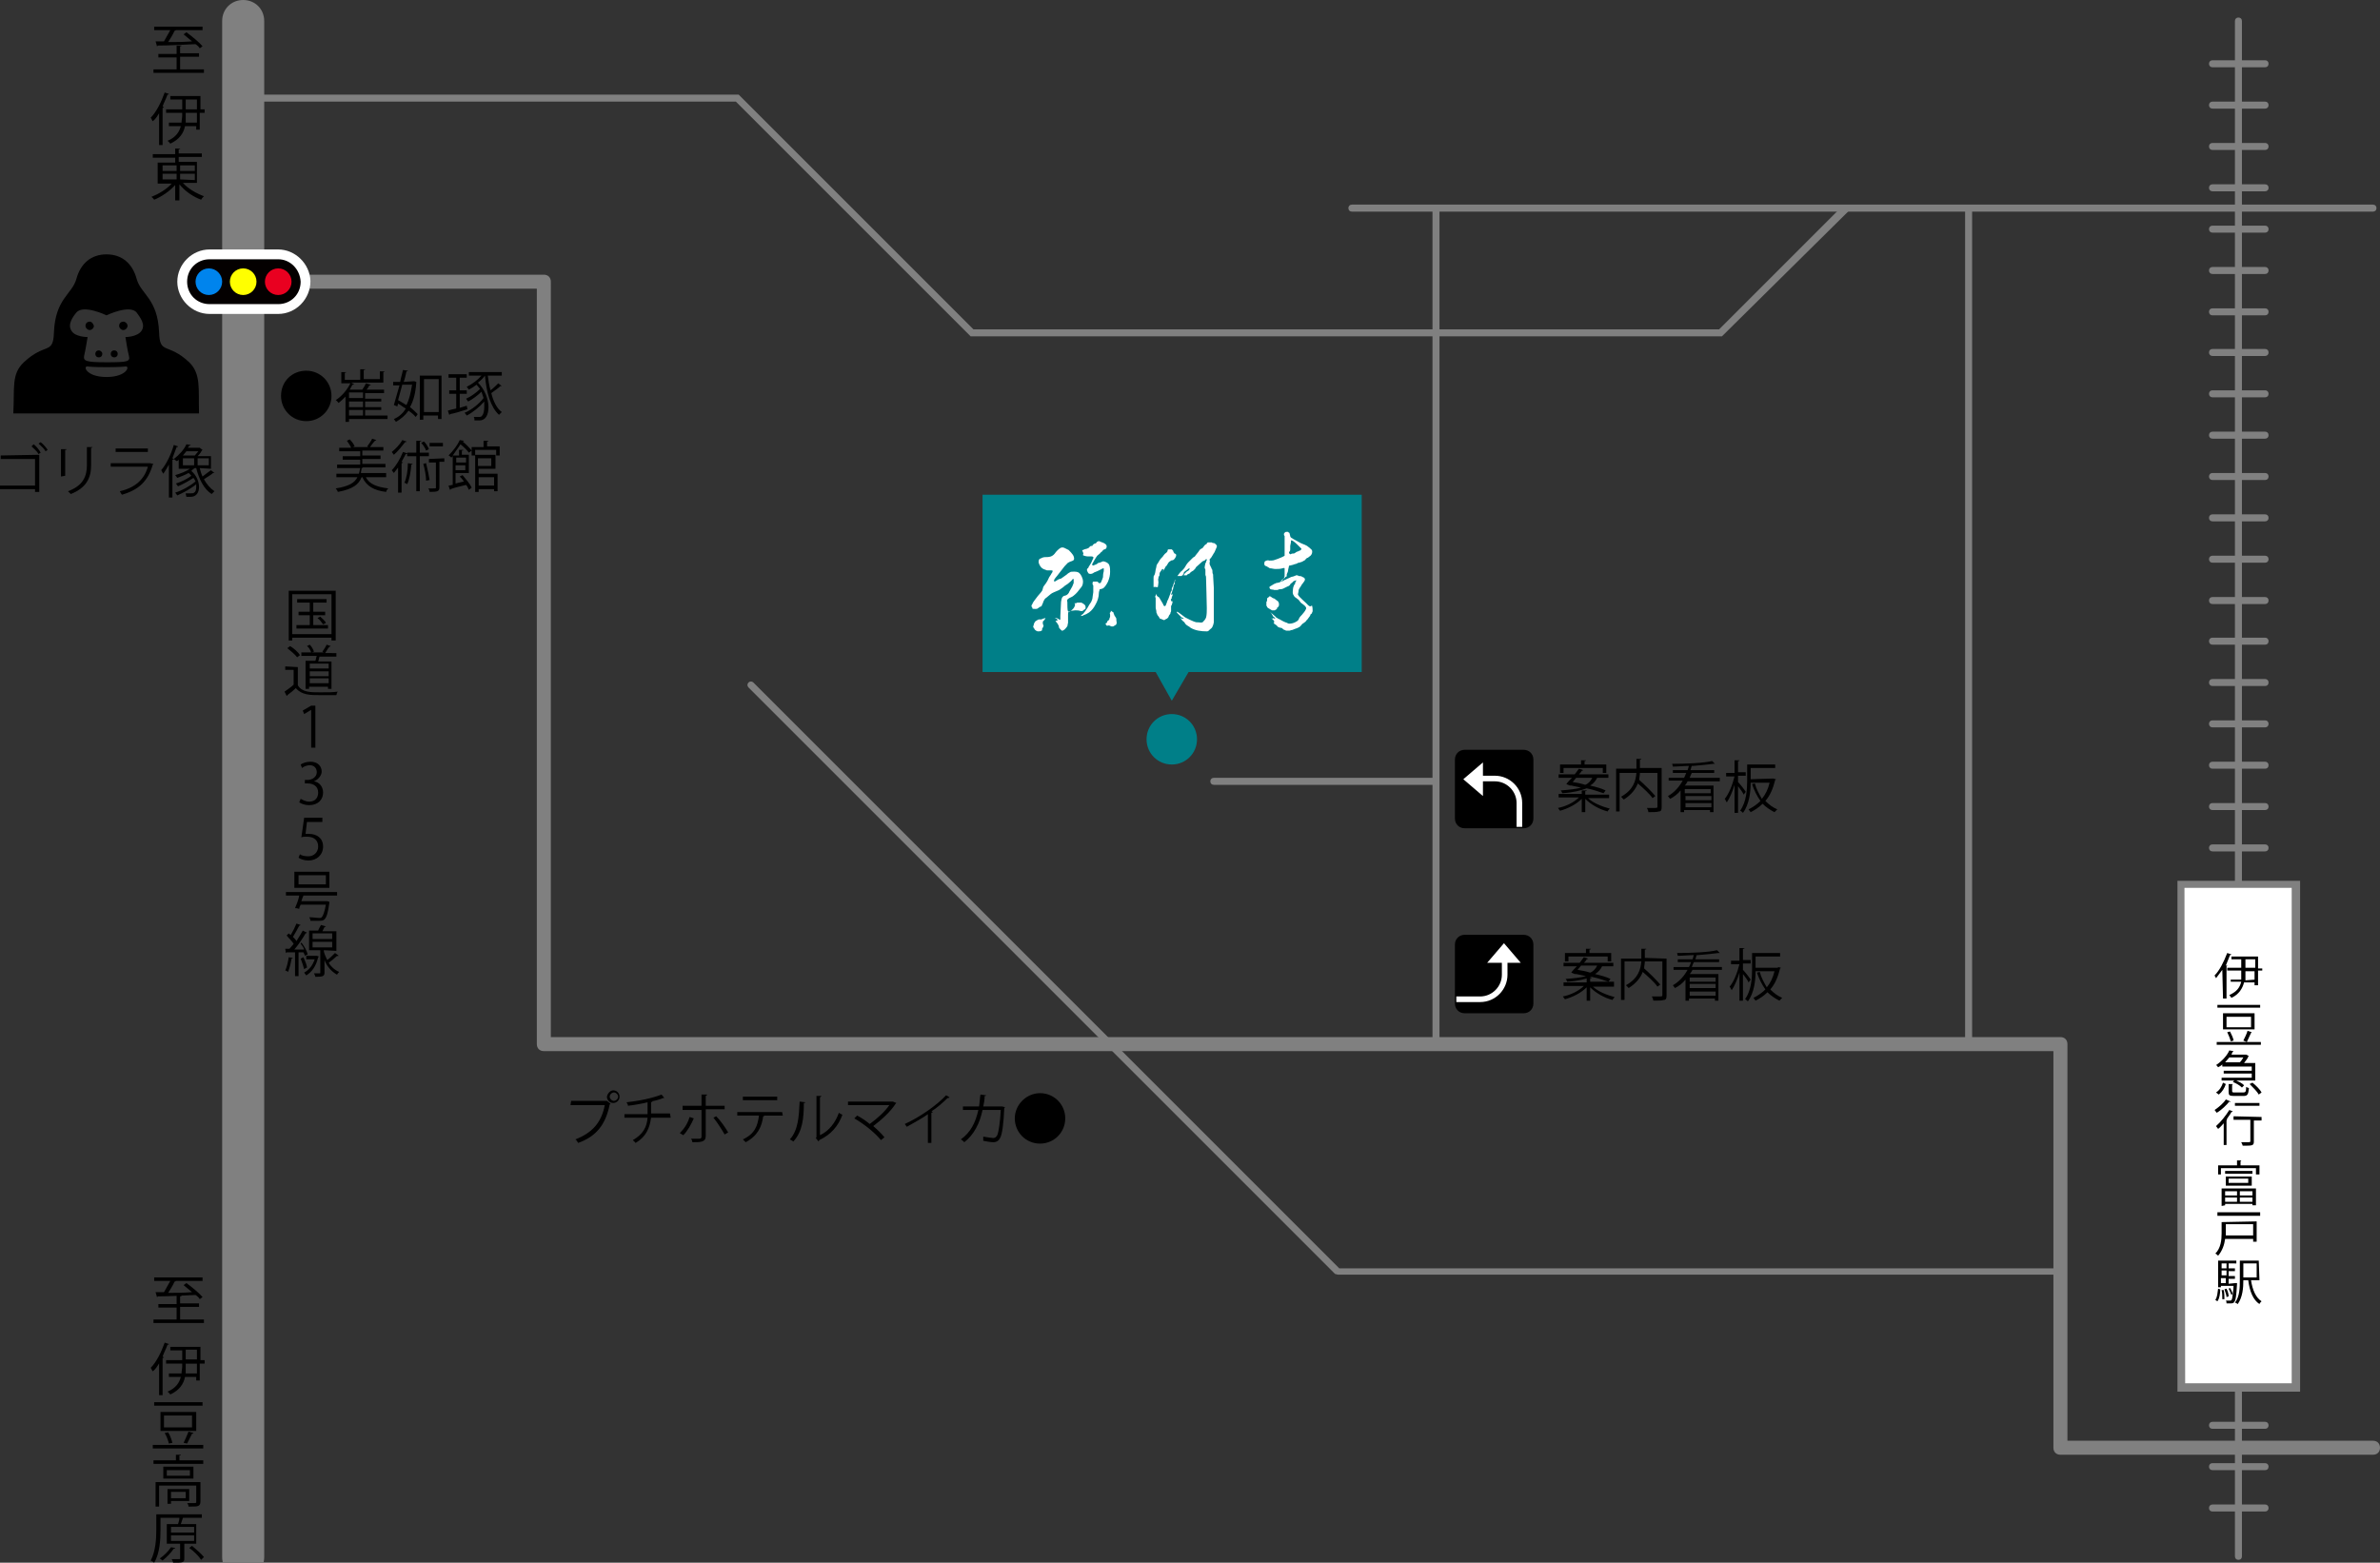 <?xml version="1.0" encoding="utf-8"?>
<!-- Generator: Adobe Illustrator 25.4.1, SVG Export Plug-In . SVG Version: 6.00 Build 0)  -->
<svg version="1.1" id="レイヤー_1" xmlns="http://www.w3.org/2000/svg" xmlns:xlink="http://www.w3.org/1999/xlink" x="0px"
	 y="0px" viewBox="0 0 339.6 223" style="enable-background:new 0 0 339.6 223;" xml:space="preserve">
<rect x="0" y="0" width="339.6" height="223" fill="#333333" stroke="none"/>
<style type="text/css">
	.st0{fill:#808080;}
	.st1{fill:#007F88;}
	.st2{fill:#FFFFFF;}
	.st3{fill:#040000;}
	.st4{fill:#0084ED;}
	.st5{fill:#FFFF00;}
	.st6{fill:#E90020;}
</style>
<g>
	<g>
		<path class="st0" d="M319.4,222.6c-0.3,0-0.5-0.2-0.5-0.5V3c0-0.3,0.2-0.5,0.5-0.5s0.5,0.2,0.5,0.5v219.1
			C319.9,222.4,319.7,222.6,319.4,222.6z"/>
	</g>
	<g>
		<path class="st0" d="M323.2,9.6h-7.5c-0.3,0-0.5-0.2-0.5-0.5s0.2-0.5,0.5-0.5h7.5c0.3,0,0.5,0.2,0.5,0.5S323.5,9.6,323.2,9.6z"/>
	</g>
	<g>
		<path class="st0" d="M323.2,15.5h-7.5c-0.3,0-0.5-0.2-0.5-0.5s0.2-0.5,0.5-0.5h7.5c0.3,0,0.5,0.2,0.5,0.5S323.5,15.5,323.2,15.5z"
			/>
	</g>
	<g>
		<path class="st0" d="M323.2,21.4h-7.5c-0.3,0-0.5-0.2-0.5-0.5s0.2-0.5,0.5-0.5h7.5c0.3,0,0.5,0.2,0.5,0.5S323.5,21.4,323.2,21.4z"
			/>
	</g>
	<g>
		<path class="st0" d="M323.2,27.3h-7.5c-0.3,0-0.5-0.2-0.5-0.5s0.2-0.5,0.5-0.5h7.5c0.3,0,0.5,0.2,0.5,0.5S323.5,27.3,323.2,27.3z"
			/>
	</g>
	<g>
		<path class="st0" d="M323.2,33.2h-7.5c-0.3,0-0.5-0.2-0.5-0.5s0.2-0.5,0.5-0.5h7.5c0.3,0,0.5,0.2,0.5,0.5S323.5,33.2,323.2,33.2z"
			/>
	</g>
	<g>
		<path class="st0" d="M323.2,39.1h-7.5c-0.3,0-0.5-0.2-0.5-0.5s0.2-0.5,0.5-0.5h7.5c0.3,0,0.5,0.2,0.5,0.5S323.5,39.1,323.2,39.1z"
			/>
	</g>
	<g>
		<path class="st0" d="M323.2,45h-7.5c-0.3,0-0.5-0.2-0.5-0.5s0.2-0.5,0.5-0.5h7.5c0.3,0,0.5,0.2,0.5,0.5S323.5,45,323.2,45z"/>
	</g>
	<g>
		<path class="st0" d="M323.2,50.8h-7.5c-0.3,0-0.5-0.2-0.5-0.5s0.2-0.5,0.5-0.5h7.5c0.3,0,0.5,0.2,0.5,0.5S323.5,50.8,323.2,50.8z"
			/>
	</g>
	<g>
		<path class="st0" d="M323.2,56.7h-7.5c-0.3,0-0.5-0.2-0.5-0.5s0.2-0.5,0.5-0.5h7.5c0.3,0,0.5,0.2,0.5,0.5S323.5,56.7,323.2,56.7z"
			/>
	</g>
	<g>
		<path class="st0" d="M323.2,62.6h-7.5c-0.3,0-0.5-0.2-0.5-0.5s0.2-0.5,0.5-0.5h7.5c0.3,0,0.5,0.2,0.5,0.5S323.5,62.6,323.2,62.6z"
			/>
	</g>
	<g>
		<path class="st0" d="M323.2,68.5h-7.5c-0.3,0-0.5-0.2-0.5-0.5s0.2-0.5,0.5-0.5h7.5c0.3,0,0.5,0.2,0.5,0.5S323.5,68.5,323.2,68.5z"
			/>
	</g>
	<g>
		<path class="st0" d="M323.2,74.4h-7.5c-0.3,0-0.5-0.2-0.5-0.5s0.2-0.5,0.5-0.5h7.5c0.3,0,0.5,0.2,0.5,0.5S323.5,74.4,323.2,74.4z"
			/>
	</g>
	<g>
		<path class="st0" d="M323.2,80.3h-7.5c-0.3,0-0.5-0.2-0.5-0.5s0.2-0.5,0.5-0.5h7.5c0.3,0,0.5,0.2,0.5,0.5S323.5,80.3,323.2,80.3z"
			/>
	</g>
	<g>
		<path class="st0" d="M323.2,86.2h-7.5c-0.3,0-0.5-0.2-0.5-0.5s0.2-0.5,0.5-0.5h7.5c0.3,0,0.5,0.2,0.5,0.5S323.5,86.2,323.2,86.2z"
			/>
	</g>
	<g>
		<path class="st0" d="M323.2,92h-7.5c-0.3,0-0.5-0.2-0.5-0.5s0.2-0.5,0.5-0.5h7.5c0.3,0,0.5,0.2,0.5,0.5S323.5,92,323.2,92z"/>
	</g>
	<g>
		<path class="st0" d="M323.2,97.9h-7.5c-0.3,0-0.5-0.2-0.5-0.5s0.2-0.5,0.5-0.5h7.5c0.3,0,0.5,0.2,0.5,0.5S323.5,97.9,323.2,97.9z"
			/>
	</g>
	<g>
		<path class="st0" d="M323.2,103.8h-7.5c-0.3,0-0.5-0.2-0.5-0.5s0.2-0.5,0.5-0.5h7.5c0.3,0,0.5,0.2,0.5,0.5
			S323.5,103.8,323.2,103.8z"/>
	</g>
	<g>
		<path class="st0" d="M323.2,109.7h-7.5c-0.3,0-0.5-0.2-0.5-0.5s0.2-0.5,0.5-0.5h7.5c0.3,0,0.5,0.2,0.5,0.5
			S323.5,109.7,323.2,109.7z"/>
	</g>
	<g>
		<path class="st0" d="M323.2,115.6h-7.5c-0.3,0-0.5-0.2-0.5-0.5s0.2-0.5,0.5-0.5h7.5c0.3,0,0.5,0.2,0.5,0.5
			S323.5,115.6,323.2,115.6z"/>
	</g>
	<g>
		<path class="st0" d="M323.2,121.5h-7.5c-0.3,0-0.5-0.2-0.5-0.5s0.2-0.5,0.5-0.5h7.5c0.3,0,0.5,0.2,0.5,0.5
			S323.5,121.5,323.2,121.5z"/>
	</g>
	<g>
		<path d="M323.2,133.3h-7.5c-0.3,0-0.5-0.2-0.5-0.5s0.2-0.5,0.5-0.5h7.5c0.3,0,0.5,0.2,0.5,0.5S323.5,133.3,323.2,133.3z"/>
	</g>
	<g>
		<path d="M323.2,139.1h-7.5c-0.3,0-0.5-0.2-0.5-0.5s0.2-0.5,0.5-0.5h7.5c0.3,0,0.5,0.2,0.5,0.5S323.5,139.1,323.2,139.1z"/>
	</g>
	<g>
		<path d="M323.2,145h-7.5c-0.3,0-0.5-0.2-0.5-0.5s0.2-0.5,0.5-0.5h7.5c0.3,0,0.5,0.2,0.5,0.5S323.5,145,323.2,145z"/>
	</g>
	<g>
		<path d="M323.2,150.9h-7.5c-0.3,0-0.5-0.2-0.5-0.5s0.2-0.5,0.5-0.5h7.5c0.3,0,0.5,0.2,0.5,0.5S323.5,150.9,323.2,150.9z"/>
	</g>
	<g>
		<path d="M323.2,156.8h-7.5c-0.3,0-0.5-0.2-0.5-0.5s0.2-0.5,0.5-0.5h7.5c0.3,0,0.5,0.2,0.5,0.5S323.5,156.8,323.2,156.8z"/>
	</g>
	<g>
		<path d="M323.2,162.7h-7.5c-0.3,0-0.5-0.2-0.5-0.5s0.2-0.5,0.5-0.5h7.5c0.3,0,0.5,0.2,0.5,0.5S323.5,162.7,323.2,162.7z"/>
	</g>
	<g>
		<path d="M323.2,168.6h-7.5c-0.3,0-0.5-0.2-0.5-0.5s0.2-0.5,0.5-0.5h7.5c0.3,0,0.5,0.2,0.5,0.5S323.5,168.6,323.2,168.6z"/>
	</g>
	<g>
		<path d="M323.2,174.5h-7.5c-0.3,0-0.5-0.2-0.5-0.5s0.2-0.5,0.5-0.5h7.5c0.3,0,0.5,0.2,0.5,0.5S323.5,174.5,323.2,174.5z"/>
	</g>
	<g>
		<path d="M323.2,180.3h-7.5c-0.3,0-0.5-0.2-0.5-0.5s0.2-0.5,0.5-0.5h7.5c0.3,0,0.5,0.2,0.5,0.5S323.5,180.3,323.2,180.3z"/>
	</g>
	<g>
		<path d="M323.2,186.2h-7.5c-0.3,0-0.5-0.2-0.5-0.5s0.2-0.5,0.5-0.5h7.5c0.3,0,0.5,0.2,0.5,0.5S323.5,186.2,323.2,186.2z"/>
	</g>
	<g>
		<path d="M323.2,192.1h-7.5c-0.3,0-0.5-0.2-0.5-0.5s0.2-0.5,0.5-0.5h7.5c0.3,0,0.5,0.2,0.5,0.5S323.5,192.1,323.2,192.1z"/>
	</g>
	<g>
		<path d="M323.2,198h-7.5c-0.3,0-0.5-0.2-0.5-0.5s0.2-0.5,0.5-0.5h7.5c0.3,0,0.5,0.2,0.5,0.5S323.5,198,323.2,198z"/>
	</g>
	<g>
		<path class="st0" d="M323.2,203.9h-7.5c-0.3,0-0.5-0.2-0.5-0.5s0.2-0.5,0.5-0.5h7.5c0.3,0,0.5,0.2,0.5,0.5
			S323.5,203.9,323.2,203.9z"/>
	</g>
	<g>
		<path class="st0" d="M323.2,209.8h-7.5c-0.3,0-0.5-0.2-0.5-0.5s0.2-0.5,0.5-0.5h7.5c0.3,0,0.5,0.2,0.5,0.5
			S323.5,209.8,323.2,209.8z"/>
	</g>
	<g>
		<path class="st0" d="M323.2,215.7h-7.5c-0.3,0-0.5-0.2-0.5-0.5s0.2-0.5,0.5-0.5h7.5c0.3,0,0.5,0.2,0.5,0.5
			S323.5,215.7,323.2,215.7z"/>
	</g>
</g>
<g>
	<path class="st0" d="M34.7,225.2c-1.7,0-3-1.3-3-3V3c0-1.7,1.3-3,3-3s3,1.3,3,3v219.2C37.7,223.9,36.4,225.2,34.7,225.2z"/>
</g>
<g>
	<path class="st0" d="M294,181.9H190.9c-0.1,0-0.3-0.1-0.4-0.1l-83.7-83.7c-0.2-0.2-0.2-0.5,0-0.7s0.5-0.2,0.7,0l83.6,83.6H294
		c0.3,0,0.5,0.2,0.5,0.5S294.3,181.9,294,181.9z"/>
</g>
<g>
	<polygon class="st0" points="245.7,48 138.5,48 105,14.5 34.7,14.5 34.7,13.5 105.4,13.5 138.9,47 245.3,47 263,29.3 263.8,30.1 	
		"/>
</g>
<g>
	<path class="st0" d="M338.6,207.6H294c-0.6,0-1-0.4-1-1V150H77.6c-0.6,0-1-0.4-1-1V41.2H34.7c-0.6,0-1-0.4-1-1s0.4-1,1-1h42.9
		c0.6,0,1,0.4,1,1V148H294c0.6,0,1,0.4,1,1v56.6h43.6c0.6,0,1,0.4,1,1S339.2,207.6,338.6,207.6z"/>
</g>
<g>
	<path class="st0" d="M204.9,112h-31.7c-0.3,0-0.5-0.2-0.5-0.5s0.2-0.5,0.5-0.5h31.7c0.3,0,0.5,0.2,0.5,0.5S205.2,112,204.9,112z"/>
</g>
<g>
	<path class="st0" d="M204.9,149.5c-0.3,0-0.5-0.2-0.5-0.5V29.7c0-0.3,0.2-0.5,0.5-0.5s0.5,0.2,0.5,0.5V149
		C205.4,149.3,205.2,149.5,204.9,149.5z"/>
</g>
<g>
	<rect x="280.4" y="29.7" class="st0" width="1" height="119.3"/>
</g>
<g>
	<path class="st0" d="M338.6,30.2H192.9c-0.3,0-0.5-0.2-0.5-0.5s0.2-0.5,0.5-0.5h145.7c0.3,0,0.5,0.2,0.5,0.5S338.9,30.2,338.6,30.2
		z"/>
</g>
<g>
	<g>
		<path d="M81.5,157.1h5.1l0,0l0.5,0.4c0,0,0,0.1-0.1,0.1c-0.6,3-2,4.6-4.5,5.5c-0.1-0.1-0.2-0.4-0.4-0.5c2.3-0.9,3.7-2.3,4.2-4.9
			h-4.9L81.5,157.1L81.5,157.1z M87.5,155.6c0.5,0,0.9,0.4,0.9,0.9s-0.4,0.9-0.9,0.9s-0.9-0.4-0.9-0.9
			C86.7,156,87.1,155.6,87.5,155.6z M88.2,156.5c0-0.3-0.3-0.6-0.6-0.6c-0.3,0-0.6,0.3-0.6,0.6s0.3,0.6,0.6,0.6
			C87.9,157.1,88.2,156.8,88.2,156.5z"/>
	</g>
	<g>
		<path d="M95.7,159.5h-2.8c-0.2,1.5-0.7,2.7-2.2,3.6c-0.1-0.1-0.3-0.3-0.4-0.4c1.4-0.8,2-1.8,2.1-3.2h-3.3V159h3.3
			c0-0.5,0-1.1,0-1.7c-0.8,0.2-1.9,0.4-2.8,0.5c0-0.2-0.1-0.3-0.2-0.5c2.8-0.3,4.5-0.9,5-1.1l0.4,0.5h-0.1h-0.1
			c-0.4,0.2-1.2,0.4-1.8,0.5h0.3c0,0.1-0.1,0.1-0.2,0.1c0,0.6,0,1.1,0,1.6h2.7L95.7,159.5L95.7,159.5L95.7,159.5z"/>
	</g>
	<g>
		<path d="M99,159.6c-0.4,0.9-0.9,1.8-1.5,2.4l-0.5-0.3c0.6-0.6,1.1-1.3,1.4-2.3L99,159.6z M100.7,158.3v3.8c0,0.9-0.7,0.9-1.9,0.9
			c0-0.1-0.1-0.4-0.2-0.5c0.2,0,1.1,0,1.2,0c0.2,0,0.3-0.1,0.3-0.3v-3.8h-2.7v-0.6h2.7v-1.6h0.8c0,0.1-0.1,0.1-0.2,0.2v1.4h2.7v0.5
			L100.7,158.3L100.7,158.3z M102.2,159.3c0.6,0.6,1.3,1.6,1.7,2.3l-0.5,0.3c-0.4-0.7-1.1-1.8-1.6-2.4L102.2,159.3z"/>
	</g>
	<g>
		<path d="M111.7,159.2H109h0.1c0,0-0.1,0.1-0.2,0.1c-0.2,1.5-0.8,2.8-2.5,3.7c-0.1-0.1-0.3-0.3-0.4-0.4c1.7-0.8,2.1-1.9,2.3-3.4
			h-3.1v-0.5h6.4L111.7,159.2L111.7,159.2L111.7,159.2z M110.9,157H106v-0.5h4.9V157z"/>
	</g>
	<g>
		<path d="M114.9,157.3c0,0.1-0.1,0.1-0.2,0.1c0,2.2-0.2,4.1-1.5,5.5c-0.1-0.1-0.3-0.2-0.5-0.3c1.2-1.3,1.3-3.3,1.4-5.4L114.9,157.3
			z M117,162c1.3-0.6,2.2-1.8,2.7-3.2c0.1,0.1,0.4,0.2,0.5,0.3c-0.6,1.6-1.6,2.8-3.3,3.6c0,0.1-0.1,0.1-0.1,0.2l-0.4-0.5l0.1-0.1
			v-5.9h0.7c0,0.1-0.1,0.1-0.2,0.2L117,162L117,162z"/>
	</g>
	<g>
		<path d="M127.9,157.4l-0.1,0.1c-0.7,1.1-2,2.3-3.2,3.2c0.6,0.5,1.2,1.1,1.6,1.6l-0.5,0.4c-0.8-1-2.4-2.3-3.8-3.1l0.4-0.4
			c0.6,0.3,1.2,0.7,1.8,1.2c1.1-0.8,2.2-1.8,2.8-2.7H121v-0.5h6.3h0.1L127.9,157.4z"/>
	</g>
	<g>
		<path d="M135.5,156.6c0,0-0.1,0.1-0.2,0.1c0,0,0,0-0.1,0c-0.6,0.6-1.5,1.4-2.3,1.9c0.1,0,0.2,0.1,0.2,0.1s-0.1,0.1-0.2,0.1v4.3
			h-0.5V159c-0.8,0.6-2,1.2-3,1.8c-0.1-0.1-0.2-0.3-0.3-0.4c2.2-1,4.6-2.7,5.9-4.1L135.5,156.6z"/>
	</g>
	<g>
		<path d="M143.4,158c0,0,0,0.1-0.1,0.1c-0.1,2.3-0.3,3.8-0.6,4.3c-0.3,0.6-0.8,0.6-1,0.6c-0.3,0-0.9-0.1-1.4-0.2c0-0.2,0-0.4,0-0.6
			c0.6,0.1,1.2,0.2,1.4,0.2c0.3,0,0.4-0.1,0.6-0.4c0.2-0.5,0.4-1.8,0.5-3.6h-2.6c-0.4,1.9-1.2,3.5-2.6,4.6c-0.1-0.1-0.3-0.3-0.5-0.4
			c1.4-1,2.1-2.4,2.5-4.2h-2.2v-0.5h2.3c0.1-0.6,0.1-1.1,0.2-1.7l0.8,0.1c0,0.1-0.1,0.1-0.2,0.1c0,0.6-0.1,1-0.2,1.5h2.6h0.1
			L143.4,158z"/>
	</g>
	<g>
		<path d="M148.4,156c2,0,3.6,1.6,3.6,3.6s-1.6,3.6-3.6,3.6s-3.6-1.6-3.6-3.6C144.8,157.6,146.5,156,148.4,156z"/>
	</g>
</g>
<g>
	<g>
		<path class="st1" d="M167.2,101.9c2,0,3.6,1.6,3.6,3.6s-1.6,3.6-3.6,3.6s-3.6-1.6-3.6-3.6C163.6,103.5,165.2,101.9,167.2,101.9z"
			/>
	</g>
</g>
<g>
	<g>
		<path d="M43.7,52.9c2,0,3.6,1.6,3.6,3.6s-1.6,3.6-3.6,3.6s-3.6-1.6-3.6-3.6C40.1,54.4,41.7,52.9,43.7,52.9z"/>
	</g>
	<g>
		<path d="M55.3,59.3v0.5h-5.5v0.4h-0.5v-3.6c-0.3,0.3-0.7,0.7-1,0.9c-0.1-0.1-0.2-0.3-0.4-0.4c0.8-0.5,1.6-1.4,2.1-2.4h-1.3v-1.6
			h0.7c0,0,0,0.1-0.2,0.1v1h2.2v-1.5h0.7c0,0.1-0.1,0.1-0.2,0.1v1.3h2.3V53h0.7c0,0-0.1,0.1-0.2,0.1v1.5h-4.6l0.4,0.2
			c0,0.1-0.1,0.1-0.2,0.1c-0.1,0.2-0.3,0.5-0.4,0.7h1.8c0.2-0.3,0.4-0.6,0.5-0.9l0.7,0.2c0,0.1-0.1,0.1-0.2,0.1
			c-0.1,0.2-0.2,0.4-0.4,0.6h2.5v0.5h-2.7v0.8h2.3v0.4h-2.3v0.8h2.3v0.4h-2.3v0.8L55.3,59.3L55.3,59.3z M51.8,56.8V56h-2v0.8H51.8z
			 M51.8,58.1v-0.8h-2v0.8H51.8z M49.8,58.5v0.8h2v-0.8H49.8z"/>
	</g>
	<g>
		<path d="M59.1,54.4l0.3,0.1v0.1c-0.1,1.5-0.4,2.6-0.9,3.5c0.4,0.3,0.8,0.7,1.1,1c-0.1,0.1-0.1,0.2-0.3,0.4c-0.2-0.3-0.6-0.6-1-0.9
			c-0.5,0.7-1.1,1.2-1.8,1.6c-0.1-0.1-0.2-0.3-0.3-0.4c0.7-0.3,1.3-0.8,1.7-1.5c-0.4-0.2-0.7-0.5-1.1-0.7L56.7,58l-0.5-0.2
			c0.2-0.7,0.5-1.7,0.8-2.8h-0.9v-0.5h1c0.1-0.6,0.3-1.2,0.4-1.7l0.7,0.1c0,0.1-0.1,0.1-0.2,0.1c-0.1,0.4-0.2,1-0.4,1.5L59.1,54.4
			L59.1,54.4z M57.4,54.9c-0.2,0.7-0.4,1.5-0.6,2.2c0.4,0.2,0.8,0.5,1.2,0.7c0.4-0.8,0.6-1.7,0.8-2.9H57.4z M59.9,53.6H63v6.2h-0.5
			v-0.5h-2.1v0.6h-0.5V53.6z M60.5,58.8h2.1v-4.7h-2.1V58.8z"/>
	</g>
	<g>
		<path d="M66.6,57.9l0.1,0.5c-0.9,0.3-1.9,0.6-2.5,0.7c0,0.1,0,0.1-0.1,0.1l-0.2-0.6c0.3-0.1,0.7-0.2,1.2-0.3v-2.1h-1v-0.5h1v-1.8
			H64v-0.5h2.6v0.5h-1v1.8h1v0.5h-1v2L66.6,57.9z M69.6,53.6c0.1,0.7,0.2,1.5,0.4,2.1c0.4-0.3,0.8-0.7,1.1-1l0.5,0.4h-0.1
			c0,0,0,0-0.1,0c-0.3,0.3-0.9,0.7-1.3,1c0.3,1.2,0.8,2.2,1.5,2.7c-0.1,0.1-0.3,0.3-0.4,0.4c-1.2-1.1-1.8-3.2-2-5.6
			c-0.3,0.4-0.6,0.7-1,1c1,1,1.5,2.4,1.5,3.5S69.3,60,68.4,60c-0.2,0-0.4,0-0.7,0c0-0.1,0-0.4-0.1-0.5c0.3,0,0.5,0,0.7,0
			s0.4,0,0.5-0.2c0.2-0.2,0.3-0.7,0.3-1.3c0-0.2,0-0.4,0-0.7c-0.7,0.8-1.7,1.6-2.5,2c-0.1-0.1-0.2-0.3-0.3-0.4
			c1-0.4,2.1-1.3,2.7-2.1c-0.1-0.3-0.2-0.6-0.3-0.9c-0.5,0.5-1.3,1.1-1.9,1.4c-0.1-0.1-0.2-0.3-0.3-0.4c0.7-0.3,1.5-0.9,2-1.4
			c-0.2-0.2-0.3-0.4-0.5-0.6c-0.4,0.3-0.7,0.5-1.1,0.7c-0.1-0.1-0.2-0.3-0.3-0.4c0.8-0.4,1.6-1,2.1-1.6h-1.8v-0.5h4.7v0.5H69.6
			L69.6,53.6z"/>
	</g>
	<g>
		<path d="M55.3,68.1h-3.1c0.5,1,1.6,1.4,3.2,1.6c-0.1,0.1-0.3,0.3-0.3,0.5c-1.7-0.2-2.8-0.8-3.4-2.1h-0.1c-0.4,1-1.2,1.7-3.4,2.1
			c0-0.1-0.2-0.4-0.3-0.5c1.9-0.3,2.7-0.8,3.1-1.6h-3v-0.5h3.2c0.1-0.2,0.1-0.5,0.2-0.8h-3.3v-0.5h3.3v-0.7h-2.5v-0.5h2.5v-0.7h-3
			v-0.5h1.7c-0.1-0.3-0.4-0.7-0.6-1l0.4-0.2c0.3,0.3,0.6,0.7,0.7,1l-0.3,0.1h2.3c-0.1,0-0.2-0.1-0.2-0.1c0.2-0.3,0.6-0.8,0.7-1.1
			l0.6,0.2c0,0-0.1,0.1-0.2,0.1c-0.2,0.2-0.5,0.6-0.7,0.9h1.9v0.5h-3V65h2.6v0.5h-2.6v0.7H55v0.5h-3.2c0,0-0.1,0.1-0.2,0.1
			c0,0.2-0.1,0.5-0.1,0.7h3.6v0.6C55.1,68.1,55.3,68.1,55.3,68.1z"/>
	</g>
	<g>
		<path d="M58,63c0,0.1-0.1,0.1-0.2,0.1c-0.4,0.5-1,1.3-1.6,1.8c-0.1-0.1-0.2-0.3-0.3-0.4c0.5-0.4,1.2-1.1,1.5-1.7L58,63z
			 M56.9,66.6c-0.2,0.3-0.5,0.6-0.7,0.9c-0.1-0.1-0.2-0.3-0.3-0.4c0.6-0.6,1.2-1.6,1.6-2.6l0.6,0.2c0,0.1-0.1,0.1-0.2,0.1
			c-0.2,0.4-0.4,0.7-0.6,1.1l0.2,0.1c0,0-0.1,0.1-0.2,0.1v4.2h-0.5v-3.7C56.8,66.6,56.9,66.6,56.9,66.6z M58.9,66.2
			c0,0-0.1,0.1-0.2,0.1c-0.1,1.1-0.3,2.2-0.6,2.8c-0.1-0.1-0.3-0.2-0.4-0.2c0.3-0.6,0.5-1.7,0.5-2.8L58.9,66.2z M61.2,65.1h-1.3v5
			h-0.5v-5h-1.3v-0.5h1.3v-1.7h0.7c0,0.1,0,0.1-0.2,0.1v1.6h1.3V65.1z M60.5,63c0.3,0.3,0.6,0.8,0.7,1.1l-0.4,0.2
			c-0.1-0.3-0.4-0.8-0.7-1.1L60.5,63z M60.8,68.6c0-0.7-0.2-1.7-0.4-2.4c0.3-0.1,0.4-0.1,0.4-0.1c0.2,0.8,0.4,1.8,0.5,2.4L60.8,68.6
			z M63.4,65.4v0.5h-0.7v3.6c0,0.6-0.2,0.7-1.4,0.7c0-0.2-0.1-0.4-0.2-0.5c0.3,0,0.5,0,0.7,0c0.4,0,0.4,0,0.4-0.1V66h-1v-0.5
			L63.4,65.4L63.4,65.4z M63.2,63.2v0.5h-1.9v-0.5H63.2z"/>
	</g>
	<g>
		<path d="M69.5,63.7h1.8V65h-0.5v-0.8h-3V65h-0.5v-0.7l-0.4,0.3c-0.2-0.3-0.7-0.8-1.2-1.2c-0.3,0.5-0.7,1-1.1,1.6h0.9v-0.8h0.6
			c0,0.1,0,0.1-0.2,0.1v0.6h1v2.6H65V69c0.4-0.1,0.8-0.2,1.2-0.3c-0.2-0.3-0.4-0.5-0.6-0.7l0.4-0.2c0.5,0.6,1.1,1.3,1.3,1.8
			l-0.4,0.3c-0.1-0.2-0.2-0.5-0.4-0.7c-0.8,0.2-1.7,0.4-2.2,0.6c0,0.1,0,0.1-0.1,0.1L64,69.3c0.2,0,0.4-0.1,0.6-0.1v-4.1
			c-0.1,0.1-0.2,0.2-0.2,0.2C64.3,65.2,64.1,65,64,65c0.7-0.7,1.3-1.5,1.6-2.2l0.6,0.1c0,0.1-0.1,0.1-0.2,0.1c0.5,0.4,1,0.9,1.3,1.3
			v-0.5H69v-0.9h0.7c0,0.1-0.1,0.1-0.2,0.1V63.7L69.5,63.7z M66.5,65.3h-1.4V66h1.4V65.3z M65,67.1h1.4v-0.7H65V67.1z M68.3,66.9
			v0.7H71v2.5h-0.5v-0.3h-2.2v0.4h-0.5v-5.3h2.9v2L68.3,66.9L68.3,66.9z M70.1,65.4h-1.9v1.1h1.9V65.4z M70.5,68.1h-2.2v1.2h2.2
			V68.1z"/>
	</g>
</g>
<g>
	<g>
		<path d="M229.5,113.9h-2.9c0.7,0.7,2,1.2,3.1,1.5c-0.1,0.1-0.3,0.3-0.3,0.4c-1.2-0.3-2.4-1-3.2-1.8v1.9h-0.5V114
			c-0.8,0.8-2,1.4-3.1,1.7c-0.1-0.1-0.2-0.3-0.3-0.4c1.1-0.2,2.3-0.8,3-1.5h-2.9v-0.5h3.3v-0.5h0.7c0,0.1,0,0.1-0.2,0.1v0.5h3.4v0.5
			C229.6,113.9,229.5,113.9,229.5,113.9z M224,112.1l-0.5-0.2c0.2-0.3,0.5-0.6,0.8-0.9h-1.9v-0.5h2.3c0.2-0.3,0.4-0.5,0.6-0.8
			l0.6,0.2c0,0-0.1,0.1-0.2,0.1c-0.1,0.2-0.2,0.3-0.4,0.5h4.2v0.5h-1.6c-0.2,0.4-0.5,0.8-1,1.1c0.8,0.2,1.6,0.4,2.2,0.7l-0.3,0.4
			c-0.6-0.2-1.4-0.5-2.4-0.7c-0.8,0.3-1.9,0.6-3.5,0.7c0-0.1-0.1-0.3-0.2-0.4c1.3-0.1,2.2-0.2,2.9-0.4c-0.5-0.1-0.9-0.2-1.4-0.3
			L224,112.1z M223.1,109.6v0.7h-0.5v-1.2h3v-0.6h0.7c0,0.1-0.1,0.1-0.2,0.1v0.5h3.1v1.2h-0.5v-0.7H223.1z M224.9,111
			c-0.2,0.2-0.3,0.4-0.5,0.6c0.6,0.1,1.2,0.2,1.8,0.4c0.5-0.2,0.8-0.6,1-1H224.9z"/>
	</g>
	<g>
		<path d="M237.1,109.9v5.3c0,0.4-0.1,0.6-0.4,0.6c-0.3,0.1-0.8,0.1-1.5,0.1c0-0.2-0.1-0.4-0.2-0.6c0.3,0,0.6,0,0.8,0
			c0.7,0,0.7,0,0.7-0.2v-4.8H234c0,0.3-0.1,0.7-0.1,1c0.8,0.7,1.8,1.7,2.3,2.3l-0.4,0.3c-0.4-0.6-1.3-1.4-2.1-2.1
			c-0.3,0.8-0.9,1.6-2,2.3c-0.1-0.1-0.3-0.3-0.4-0.4c1.8-1,2.1-2.3,2.2-3.4h-2.4v5.5h-0.5v-6.1h2.9v-1.4h0.7c0,0.1,0,0.1-0.2,0.1
			v1.2h3.1V109.9z"/>
	</g>
	<g>
		<path d="M245.4,111.5h-4.6c-0.1,0.2-0.2,0.4-0.4,0.6h4.1v3.8H244v-0.3h-3.7v0.3h-0.5v-3.1c-0.4,0.5-0.9,0.9-1.5,1.2
			c-0.1-0.1-0.2-0.3-0.3-0.4c0.9-0.5,1.6-1.3,2.1-2.2h-2V111h2.2c0.1-0.2,0.2-0.4,0.3-0.7h-1.9v-0.4h2.1c0.1-0.2,0.1-0.4,0.2-0.6
			c-0.8,0-1.6,0.1-2.3,0.1c0-0.1-0.1-0.3-0.1-0.4c2,0,4.5-0.1,5.7-0.4l0.4,0.4c0,0,0,0-0.1,0h-0.1c-0.7,0.1-1.8,0.2-2.9,0.3
			c0,0-0.1,0-0.2,0c-0.1,0.2-0.1,0.4-0.2,0.6h3.4v0.4h-3.2c-0.1,0.2-0.2,0.4-0.3,0.7h4.3V111.5z M244.1,113.2v-0.6h-3.7v0.6H244.1z
			 M240.5,113.6v0.6h3.7v-0.6H240.5z M240.5,115.2h3.7v-0.6h-3.7V115.2z"/>
	</g>
	<g>
		<path d="M248,111.6c0.3,0.3,1,1.2,1.1,1.4l-0.3,0.4c-0.1-0.3-0.5-0.8-0.8-1.2v3.8h-0.5v-4c-0.3,1-0.7,1.9-1.1,2.5
			c-0.1-0.1-0.2-0.4-0.3-0.5c0.6-0.7,1.1-2,1.4-3.2h-1.2v-0.5h1.2v-1.8h0.7c0,0.1,0,0.1-0.2,0.1v1.6h1.1v0.5H248V111.6z M253,111.1
			L253,111.1c0.4,0.1,0.4,0.1,0.4,0.1s0,0.1-0.1,0.1c-0.3,1.2-0.7,2.2-1.4,3c0.5,0.5,1,0.9,1.7,1.2c-0.1,0.1-0.3,0.3-0.4,0.4
			c-0.6-0.3-1.2-0.7-1.7-1.2c-0.5,0.5-1.1,0.9-1.7,1.2c-0.1-0.1-0.2-0.3-0.3-0.4c0.6-0.3,1.2-0.7,1.7-1.2c-0.5-0.7-0.9-1.5-1.2-2.4
			l0.4-0.1c0.2,0.8,0.6,1.5,1,2.2c0.5-0.6,0.9-1.4,1.1-2.3h-2.7c0,1.3-0.2,3.1-1.1,4.3c-0.1-0.1-0.3-0.3-0.4-0.3c0.9-1.3,1-3,1-4.3
			v-2.3h4v0.5h-3.5v1.6L253,111.1L253,111.1z"/>
	</g>
</g>
<g>
	<g>
		<path d="M230.2,140.8h-2.9c0.7,0.7,2,1.2,3.1,1.5c-0.1,0.1-0.3,0.3-0.3,0.4c-1.2-0.3-2.4-1-3.2-1.8v1.9h-0.5v-1.9
			c-0.8,0.8-2,1.4-3.1,1.7c-0.1-0.1-0.2-0.3-0.3-0.4c1.1-0.2,2.3-0.8,3-1.5h-2.9v-0.5h3.3v-0.7h0.7c0,0.1,0,0.1-0.2,0.1v0.5h3.4v0.7
			H230.2z M224.7,139l-0.5-0.2c0.2-0.3,0.5-0.6,0.8-0.9h-1.9v-0.5h2.3c0.2-0.3,0.4-0.5,0.6-0.8l0.6,0.2c0,0-0.1,0.1-0.2,0.1
			c-0.1,0.2-0.2,0.3-0.4,0.5h4.2v0.5h-1.6c-0.2,0.4-0.5,0.8-1,1.1c0.8,0.2,1.6,0.4,2.2,0.7l-0.3,0.4c-0.6-0.2-1.4-0.5-2.4-0.7
			c-0.8,0.3-1.9,0.6-3.5,0.7c0-0.1-0.1-0.3-0.2-0.4c1.3-0.1,2.2-0.2,2.9-0.4c-0.5-0.1-0.9-0.2-1.4-0.3L224.7,139z M223.8,136.5v0.7
			h-0.5V136h3v-0.6h0.7c0,0.1-0.1,0.1-0.2,0.1v0.5h3.1v1.2h-0.5v-0.7H223.8z M225.6,137.8c-0.2,0.2-0.3,0.4-0.5,0.6
			c0.6,0.1,1.2,0.2,1.8,0.4c0.5-0.2,0.8-0.6,1-1H225.6z"/>
	</g>
	<g>
		<path d="M237.8,136.8v5.3c0,0.4-0.1,0.6-0.4,0.6c-0.3,0.1-0.8,0.1-1.5,0.1c0-0.2-0.1-0.4-0.2-0.6c0.3,0,0.6,0,0.8,0
			c0.7,0,0.7,0,0.7-0.2v-4.8h-2.5c0,0.3-0.1,0.7-0.1,1c0.8,0.7,1.8,1.7,2.3,2.3l-0.4,0.3c-0.4-0.6-1.3-1.4-2.1-2.1
			c-0.3,0.8-0.9,1.6-2,2.3c-0.1-0.1-0.3-0.3-0.4-0.4c1.8-1,2.1-2.3,2.2-3.4h-2.4v5.5h-0.5v-5.9h2.9v-1.4h0.7c0,0.1,0,0.1-0.2,0.1
			v1.2L237.8,136.8L237.8,136.8z"/>
	</g>
	<g>
		<path d="M246.1,138.4h-4.6c-0.1,0.2-0.2,0.4-0.4,0.6h4.1v3.8h-0.5v-0.3H241v0.3h-0.5v-3c-0.4,0.5-0.9,0.9-1.5,1.2
			c-0.1-0.1-0.2-0.3-0.3-0.4c0.9-0.5,1.6-1.3,2.1-2.2h-2V138h2.2c0.1-0.2,0.2-0.4,0.3-0.7h-1.9v-0.4h2.1c0.1-0.2,0.1-0.4,0.2-0.6
			c-0.8,0-1.6,0.1-2.3,0.1c0-0.1-0.1-0.3-0.1-0.4c2,0,4.5-0.1,5.7-0.4l0.4,0.4c0,0,0,0-0.1,0h-0.1c-0.7,0.1-1.8,0.2-2.9,0.3
			c0,0-0.1,0-0.2,0c-0.1,0.2-0.1,0.4-0.2,0.6h3.4v0.4h-3.6c-0.1,0.2-0.2,0.4-0.3,0.7h4.3v0.4L246.1,138.4L246.1,138.4z M244.8,140.1
			v-0.6h-3.7v0.6H244.8z M241.1,140.4v0.6h3.7v-0.6H241.1z M241.1,142.1h3.7v-0.6h-3.7V142.1z"/>
	</g>
	<g>
		<path d="M248.7,138.4c0.3,0.3,1,1.2,1.1,1.4l-0.3,0.4c-0.1-0.3-0.5-0.8-0.8-1.2v3.8h-0.5v-4c-0.3,1-0.7,1.9-1.1,2.5
			c-0.1-0.1-0.2-0.4-0.3-0.5c0.6-0.7,1.1-2,1.4-3.2H247v-0.5h1.2v-1.8h0.7c0,0.1,0,0.1-0.2,0.1v1.6h1.1v0.5h-1.1V138.4z M253.7,138
			L253.7,138c0.4,0.1,0.4,0.1,0.4,0.1s0,0.1-0.1,0.1c-0.3,1.2-0.7,2.2-1.4,3c0.5,0.5,1,0.9,1.7,1.2c-0.1,0.1-0.3,0.3-0.4,0.4
			c-0.6-0.3-1.2-0.7-1.7-1.2c-0.5,0.5-1.1,0.9-1.7,1.2c-0.1-0.1-0.2-0.3-0.3-0.4c0.6-0.3,1.2-0.7,1.7-1.2c-0.5-0.7-0.9-1.5-1.2-2.4
			l0.4-0.1c0.2,0.8,0.6,1.5,1,2.2c0.5-0.6,0.9-1.4,1.1-2.3h-2.7c0,1.3-0.2,3.1-1.1,4.3c-0.1-0.1-0.3-0.3-0.4-0.3c0.9-1.3,1-3,1-4.3
			V136h4v0.5h-3.5v1.6h3.2V138z"/>
	</g>
</g>
<g>
	<g>
		<path d="M5.6,64.9v5.3H5v-0.4H0v-0.5h5v-3.8H0.1V65L5.6,64.9L5.6,64.9z M4.8,63.4c0.4,0.3,0.8,0.8,1,1.2l-0.3,0.2
			c-0.2-0.4-0.7-0.8-1-1.1L4.8,63.4z M5.8,63.1c0.4,0.3,0.8,0.8,1,1.1l-0.3,0.2c-0.2-0.4-0.7-0.8-1-1.1L5.8,63.1z"/>
	</g>
	<g>
		<path d="M8.7,68v-3.9h0.8c0,0.1-0.1,0.1-0.2,0.1v3.7L8.7,68L8.7,68z M13.2,63.8c0,0.1-0.1,0.1-0.2,0.1v2.5c0,1.7-0.6,3.2-2.9,4.1
			c-0.1-0.1-0.3-0.3-0.4-0.4c2.2-0.8,2.7-2.2,2.7-3.7v-2.6C12.4,63.8,13.2,63.8,13.2,63.8z"/>
	</g>
	<g>
		<path d="M21.9,66.2l-0.1,0.1c-0.7,2.4-2,3.6-4.4,4.3c-0.1-0.1-0.2-0.3-0.3-0.5c2.2-0.5,3.5-1.7,4-3.5h-5.3v-0.5h5.5h0.1L21.9,66.2
			z M21.1,64.5h-4.6V64h4.6V64.5z"/>
	</g>
	<g>
		<path d="M24.1,66.3c-0.3,0.5-0.5,0.9-0.8,1.3c-0.1-0.1-0.2-0.4-0.3-0.5c0.7-0.8,1.4-2.2,1.8-3.6l0.6,0.2c0,0.1-0.1,0.1-0.2,0.1
			c-0.2,0.5-0.4,1.1-0.6,1.6l0.2,0.1c0,0.1-0.1,0.1-0.2,0.1V71h-0.5V66.3z M28.5,66.8c0.1,0.4,0.2,0.8,0.4,1.2
			c0.4-0.3,0.9-0.7,1.2-0.9l0.5,0.4c0,0-0.1,0-0.2,0c-0.3,0.3-0.9,0.6-1.3,0.9c0.4,0.7,0.9,1.3,1.5,1.7c-0.1,0.1-0.3,0.3-0.4,0.4
			c-1.1-0.7-1.8-2.1-2.2-3.7h-0.2c-0.2,0.1-0.3,0.2-0.5,0.4c0.8,0.7,1.1,1.6,1.1,2.3c0,0.8-0.4,1.4-1.2,1.4c-0.2,0-0.4,0-0.6,0
			c0-0.1-0.1-0.3-0.1-0.5c0.3,0,0.5,0,0.7,0s0.4,0,0.5-0.1c0.2-0.1,0.3-0.4,0.3-0.8c0-0.1,0-0.2,0-0.4c-0.7,0.6-1.8,1.2-2.7,1.6
			c-0.1-0.1-0.2-0.3-0.3-0.4c1-0.3,2.2-1,2.9-1.6c-0.1-0.2-0.2-0.4-0.3-0.5c-0.6,0.4-1.5,0.9-2.2,1.2c-0.1-0.1-0.2-0.3-0.3-0.4
			c0.7-0.2,1.7-0.7,2.2-1.1c-0.1-0.1-0.2-0.3-0.4-0.4c-0.5,0.3-1.1,0.5-1.6,0.7c-0.1-0.1-0.2-0.3-0.3-0.4c0.7-0.2,1.5-0.5,2.1-0.9
			h-1.6v-1.3c-0.1,0.1-0.2,0.2-0.3,0.2c-0.1-0.1-0.3-0.2-0.4-0.3c0.8-0.6,1.5-1.4,1.8-2.1l0.6,0.1c0,0.1-0.1,0.1-0.2,0.1
			c-0.1,0.1-0.1,0.2-0.2,0.3h1.5c0.1,0,0.2,0,0.2,0l0.4,0.3l-0.1,0.1c-0.1,0.2-0.3,0.5-0.6,0.8h1.9v1.8L28.5,66.8
			C28.5,66.9,28.5,66.8,28.5,66.8z M26.1,65.4v1h1.6v-1H26.1z M27.8,65c0.2-0.2,0.3-0.4,0.5-0.6h-1.7c-0.2,0.2-0.3,0.4-0.5,0.6H27.8
			z M29.8,66.4v-1h-1.6v1H29.8z"/>
	</g>
</g>
<g>
	<rect x="311.2" y="126.2" class="st2" width="16.4" height="71.8"/>
	<path class="st0" d="M328.2,198.6h-17.5v-72.9h17.5V198.6z M311.8,197.4H327v-70.7h-15.3L311.8,197.4L311.8,197.4z"/>
</g>
<g>
	<g>
		<path class="st3" d="M39.7,36.3h-9.8c-2.1,0-3.9,1.7-3.9,3.9c0,2.1,1.7,3.9,3.9,3.9h9.8c2.1,0,3.9-1.7,3.9-3.9
			C43.5,38.1,41.8,36.3,39.7,36.3z"/>
		<path class="st2" d="M39.7,44.8h-9.8c-2.5,0-4.6-2.1-4.6-4.6s2.1-4.6,4.6-4.6h9.8c2.4,0,4.5,2,4.6,4.5
			C44.3,42.7,42.2,44.8,39.7,44.8z M29.9,37c-1.8,0-3.2,1.4-3.2,3.2s1.4,3.2,3.2,3.2h9.8c1.8,0,3.2-1.4,3.2-3.2
			c-0.1-1.8-1.5-3.2-3.2-3.2H29.9z"/>
	</g>
	<g>
		<circle class="st4" cx="29.8" cy="40.2" r="1.9"/>
	</g>
	<g>
		<circle class="st5" cx="34.7" cy="40.2" r="1.9"/>
	</g>
	<g>
		<circle class="st6" cx="39.7" cy="40.2" r="1.9"/>
	</g>
</g>
<g>
	<g>
		<g>
			<path d="M25.7,188.3h3.4v0.5h-7.2v-0.5h3.3v-1.7h-2.6v-0.5h2.6v-1.2h0.7c0,0.1-0.1,0.1-0.2,0.1v1h2.7v0.5h-2.7V188.3L25.7,188.3z
				 M28.5,185.4c-0.1-0.2-0.3-0.4-0.6-0.6c-2,0.1-4.1,0.2-5.4,0.2c0,0.1-0.1,0.1-0.1,0.1l-0.2-0.7c0.4,0,0.8,0,1.2,0
				c0.3-0.5,0.6-1.1,0.9-1.6H22v-0.5h6.9v0.5h-3.8c0,0-0.1,0.1-0.2,0.1c-0.2,0.5-0.6,1.1-0.9,1.6c1,0,2.2,0,3.4-0.1
				c-0.4-0.3-0.8-0.7-1.2-1l0.4-0.3c0.8,0.6,1.8,1.4,2.3,2L28.5,185.4z"/>
		</g>
		<g>
			<path d="M22.8,194.4c-0.3,0.5-0.6,1-1,1.3c-0.1-0.1-0.2-0.4-0.3-0.5c0.8-0.8,1.5-2.2,2-3.6l0.6,0.2c0,0.1-0.1,0.1-0.2,0.1
				c-0.2,0.6-0.5,1.1-0.7,1.7l0.2,0.1c0,0-0.1,0.1-0.2,0.1v5.3h-0.5v-4.7L22.8,194.4L22.8,194.4z M29.2,194.1v0.5h-0.7v2.4H28v-0.5
				h-1.6c-0.2,1-0.8,1.9-2.1,2.5c-0.1-0.1-0.2-0.3-0.4-0.4c1.2-0.5,1.7-1.3,1.9-2.1h-1.7V196h1.8c0-0.3,0.1-0.7,0.1-1v-0.4h-2.3
				v-0.5H26v-1.4h-1.7v-0.5h4.3v1.9H29.2z M28.1,196v-1.4h-1.6v0.4c0,0.3,0,0.7,0,1H28.1z M26.5,192.6v1.4h1.6v-1.4H26.5z"/>
		</g>
		<g>
			<path d="M21.8,206.2H29v0.5h-7.2V206.2z M22,200.1h6.9v0.5H22V200.1z M22.9,201.5H28v2.7h-5.1V201.5z M23.4,202v1.7h4V202H23.4z
				 M24.1,206c-0.1-0.4-0.3-1-0.6-1.5l0.5-0.1c0.3,0.5,0.5,1.1,0.6,1.5L24.1,206z M26.2,205.9c0.2-0.4,0.5-1.1,0.7-1.6l0.7,0.2
				c0,0.1-0.1,0.1-0.2,0.1c-0.2,0.4-0.5,1-0.7,1.4L26.2,205.9z"/>
		</g>
		<g>
			<path d="M25.7,208.4H29v0.5h-7.1v-0.5h3.2v-0.8h0.7c0,0.1,0,0.1-0.2,0.1v0.7H25.7z M28.6,211.5v2.8c0,0.3-0.1,0.5-0.3,0.6
				c-0.2,0.1-0.7,0.1-1.4,0.1c0-0.2-0.1-0.4-0.2-0.5c0.3,0,0.6,0,0.8,0c0.5,0,0.5,0,0.5-0.2V212h-5.3v3h-0.5v-3.5H28.6z M23.3,209.3
				h4.3v1.7h-4.3V209.3z M27.1,210.6v-0.8h-3.3v0.8H27.1z M27,214.2h-2.6v0.4h-0.5v-2.1H27V214.2z M26.5,212.9h-2.1v0.9h2.1V212.9z"
				/>
		</g>
		<g>
			<path d="M28.2,220.3h-1.9v2.1c0,0.6-0.2,0.6-1.6,0.6c0-0.1-0.1-0.3-0.2-0.5c0.3,0,0.6,0,0.8,0c0.4,0,0.4,0,0.4-0.1v-2.1h-1.9
				v-2.8h1.6c0.1-0.3,0.2-0.6,0.2-0.9h-2.7v1.8c0,1.3-0.1,3.3-0.9,4.6c-0.1-0.1-0.3-0.2-0.5-0.3c0.7-1.3,0.8-3.1,0.8-4.3v-2.3h6.5
				v0.5h-2.7c-0.1,0.3-0.2,0.6-0.3,0.9H28v2.8H28.2z M25,220.9c0,0.1-0.1,0.1-0.2,0.1c-0.4,0.6-1,1.2-1.6,1.7
				c-0.1-0.1-0.3-0.2-0.4-0.3c0.6-0.4,1.2-1,1.6-1.6L25,220.9z M24.4,217.9v0.8h3.3v-0.8H24.4z M24.4,219.1v0.8h3.3v-0.8H24.4z
				 M28.7,222.6c-0.3-0.5-1-1.2-1.7-1.7l0.4-0.3c0.6,0.5,1.4,1.2,1.7,1.6L28.7,222.6z"/>
		</g>
	</g>
</g>
<g>
	<g>
		<g>
			<path d="M41.2,84.3h6.7v7.1h-0.6V91h-5.6v0.4h-0.5C41.2,91.4,41.2,84.3,41.2,84.3z M41.7,90.5h5.6v-5.7h-5.6V90.5z M44.7,89.2
				h2.1v0.5h-4.5v-0.5h1.9v-1.4h-1.6v-0.5h1.6V86h-1.8v-0.5h4.2V86h-1.9v1.3h1.7v0.5h-1.7V89.2L44.7,89.2z M46.1,89.1
				c-0.2-0.3-0.5-0.7-0.8-0.9l0.4-0.2c0.3,0.3,0.7,0.6,0.8,0.9L46.1,89.1z"/>
		</g>
		<g>
			<path d="M42.5,95.2v2.6c0.6,1,1.8,1,3.2,1c0.9,0,1.9,0,2.5-0.1c-0.1,0.1-0.2,0.4-0.2,0.5c-0.6,0-1.4,0-2.2,0c-1.6,0-2.7,0-3.6-1
				c-0.4,0.4-0.8,0.7-1.2,1c0,0.1,0,0.1-0.1,0.1l-0.3-0.6c0.4-0.3,0.9-0.6,1.3-1v-2.1h-1.2v-0.5L42.5,95.2L42.5,95.2z M41.4,92.2
				c0.5,0.3,1.2,0.9,1.4,1.3l-0.4,0.3c-0.3-0.4-0.9-0.9-1.4-1.3L41.4,92.2z M43.6,94.3H45c0.1-0.2,0.1-0.5,0.2-0.7H43v-0.5h1.4
				c-0.1-0.3-0.3-0.7-0.6-0.9l0.4-0.2c0.3,0.3,0.5,0.7,0.6,1l-0.3,0.1h1.7L46,93c0.2-0.3,0.5-0.7,0.6-1l0.6,0.2c0,0-0.1,0.1-0.2,0.1
				c-0.2,0.2-0.4,0.6-0.6,0.9H48v0.5h-2.4c-0.1,0.2-0.1,0.5-0.2,0.7h1.9v3.9h-0.5V98h-2.7v0.3h-0.5V94.3L43.6,94.3z M46.9,95.4v-0.7
				h-2.7v0.7H46.9z M44.2,95.8v0.7h2.7v-0.7H44.2z M44.2,97.5h2.7v-0.7h-2.7V97.5z"/>
		</g>
		<g>
			<path d="M44.4,106.7v-5.4l0,0l-1,0.6l-0.2-0.5l1.2-0.7H45v6H44.4z"/>
		</g>
		<g>
			<path d="M44.8,111.5c0.7,0.1,1.3,0.7,1.3,1.6c0,1-0.7,1.8-2,1.8c-0.6,0-1.1-0.2-1.4-0.4l0.2-0.5c0.2,0.1,0.7,0.4,1.2,0.4
				c1,0,1.3-0.7,1.3-1.3c0-0.9-0.7-1.3-1.5-1.3h-0.4v-0.5h0.4c0.6,0,1.3-0.4,1.3-1.1c0-0.5-0.3-1-1-1c-0.4,0-0.9,0.2-1.1,0.4
				l-0.2-0.5c0.3-0.2,0.8-0.4,1.4-0.4c1.1,0,1.6,0.7,1.6,1.4C45.9,110.6,45.5,111.2,44.8,111.5L44.8,111.5z"/>
		</g>
		<g>
			<path d="M46,116.7v0.6h-2.2l-0.2,1.7c0.1,0,0.3,0,0.5,0c1.1,0,2,0.6,2,1.8c0,1.2-0.9,2-2.1,2c-0.6,0-1.1-0.2-1.4-0.4l0.2-0.5
				c0.2,0.2,0.7,0.3,1.2,0.3c0.8,0,1.4-0.6,1.4-1.4s-0.5-1.4-1.6-1.4c-0.3,0-0.6,0-0.8,0.1l0.4-2.8L46,116.7L46,116.7z"/>
		</g>
		<g>
			<path d="M48.2,127.8h-4.9c-0.1,0.2-0.2,0.5-0.3,0.8h3.6h0.1l0.3,0.1v0.1c-0.2,1.5-0.4,2.1-0.7,2.4c-0.2,0.2-0.4,0.2-0.9,0.2
				c-0.3,0-0.7,0-1.1,0c0-0.2-0.1-0.4-0.2-0.5c0.6,0,1.2,0.1,1.4,0.1s0.3,0,0.4-0.1c0.2-0.2,0.4-0.7,0.6-1.8h-3.6
				c-0.1,0.2-0.2,0.4-0.2,0.6c-0.3-0.1-0.4-0.1-0.6-0.1c0.2-0.5,0.5-1.2,0.6-1.8h-1.9v-0.5h7.3v0.5H48.2z M47,124.4v2.3h-5v-2.3H47z
				 M46.5,126.2v-1.3h-3.9v1.3H46.5z"/>
		</g>
		<g>
			<path d="M43,134.5c0.4,0.5,0.8,1.2,0.9,1.7l-0.4,0.2c0-0.1-0.1-0.3-0.2-0.5c-0.2,0-0.5,0-0.7,0v3.4h-0.5v-3.4c-0.4,0-0.8,0-1.2,0
				c0,0.1-0.1,0.1-0.1,0.1l-0.1-0.6h0.6c0.2-0.2,0.4-0.5,0.6-0.7c-0.2-0.4-0.7-0.8-1-1.2l0.3-0.3c0.1,0.1,0.2,0.2,0.3,0.2
				c0.3-0.5,0.6-1.1,0.8-1.6l0.6,0.2c0,0-0.1,0.1-0.2,0.1c-0.2,0.4-0.6,1.1-0.9,1.6c0.2,0.2,0.4,0.4,0.5,0.6
				c0.3-0.5,0.7-1.1,0.9-1.5l0.6,0.3c0,0-0.1,0.1-0.2,0.1c-0.4,0.7-1,1.6-1.6,2.3h1.4c-0.1-0.3-0.3-0.6-0.5-0.8L43,134.5z
				 M41.8,136.7c0,0-0.1,0.1-0.2,0.1c-0.1,0.7-0.3,1.4-0.5,1.9c-0.1-0.1-0.3-0.2-0.4-0.2c0.2-0.4,0.4-1.2,0.5-1.9L41.8,136.7z
				 M43.3,136.6c0.2,0.5,0.5,1.1,0.5,1.5c-0.1,0-0.2,0.1-0.4,0.2c-0.1-0.4-0.3-1-0.5-1.5L43.3,136.6z M45.2,136.4l0.3,0.1
				c0,0,0,0.1-0.1,0.1c-0.3,1.3-0.9,2.1-1.7,2.6c-0.1-0.1-0.2-0.3-0.3-0.4c0.7-0.4,1.2-1,1.5-1.9h-1.2v-0.5L45.2,136.4L45.2,136.4z
				 M46.2,135.6c0,0.4,0.3,1,0.5,1.4c0.4-0.3,0.8-0.7,1.1-1c0.4,0.3,0.5,0.3,0.5,0.4c0,0-0.1,0.1-0.2,0c-0.3,0.3-0.8,0.7-1.2,1
				c0.3,0.5,0.8,1,1.5,1.3c-0.1,0.1-0.3,0.3-0.3,0.4c-0.9-0.5-1.5-1.3-1.8-2.1v1.8c0,0.5-0.2,0.6-1.3,0.6c0-0.1-0.1-0.3-0.2-0.5
				c0.4,0,0.7,0,0.8,0s0.1,0,0.1-0.1v-3.2h-1.6v-2.8h1.3c0.1-0.3,0.3-0.6,0.4-0.8l0.7,0.2c0,0-0.1,0.1-0.2,0.1
				c-0.1,0.2-0.2,0.4-0.3,0.6h2v2.8L46.2,135.6L46.2,135.6z M44.6,133.2v0.8h2.8v-0.8H44.6z M44.6,134.4v0.8h2.8v-0.8H44.6z"/>
		</g>
	</g>
</g>
<g>
	<g>
		<g>
			<path d="M317.1,138.4c-0.3,0.4-0.6,0.8-0.9,1.2c0-0.1-0.2-0.3-0.2-0.4c0.7-0.7,1.3-1.9,1.8-3.2l0.6,0.2c0,0-0.1,0.1-0.2,0.1
				c-0.2,0.5-0.4,1-0.6,1.5h0.2c0,0,0,0.1-0.1,0.1v4.6h-0.5L317.1,138.4L317.1,138.4z M322.8,138.1v0.4h-0.6v2.1h-0.5v-0.4h-1.5
				c-0.2,0.8-0.7,1.7-1.8,2.2c-0.1-0.1-0.2-0.3-0.3-0.4c1.1-0.5,1.5-1.1,1.7-1.9h-1.5v-0.3h1.5c0-0.3,0-0.6,0-0.9v-0.4h-2v-0.4h2
				v-1.2h-1.4v-0.4h3.8v1.7h0.6L322.8,138.1L322.8,138.1z M321.7,139.8v-1.2h-1.3v0.4c0,0.3,0,0.6,0,0.9L321.7,139.8L321.7,139.8z
				 M320.4,136.9v1.2h1.4v-1.2H320.4z"/>
		</g>
		<g>
			<path d="M316.3,148.7h6.3v0.4h-6.3V148.7z M316.4,143.4h6.1v0.4h-6.1V143.4z M317.2,144.6h4.5v2.3h-4.5V144.6z M317.7,145.1v1.5
				h3.5v-1.5H317.7z M318.3,148.6c-0.1-0.4-0.3-0.9-0.5-1.3l0.4-0.1c0.2,0.4,0.5,1,0.5,1.3L318.3,148.6z M320.1,148.5
				c0.2-0.4,0.5-1,0.6-1.4l0.6,0.2l-0.1,0.1c-0.2,0.4-0.4,0.9-0.6,1.3L320.1,148.5z"/>
		</g>
		<g>
			<path d="M317.1,152v-0.1c-0.2,0.2-0.4,0.3-0.6,0.4c-0.1-0.1-0.2-0.3-0.3-0.3c0.9-0.6,1.6-1.4,1.9-2.1l0.6,0.1l-0.1,0.1
				c-0.1,0.1-0.1,0.2-0.2,0.4h2h0.1l0.4,0.2c0,0-0.1,0-0.1,0.1c-0.1,0.3-0.4,0.6-0.6,0.9h1.6v2.5h-2.7c0.4,0.2,0.9,0.4,1.1,0.7
				l-0.3,0.3c-0.3-0.3-0.8-0.6-1.3-0.8l0.2-0.2H317v-0.4h4.3v-0.6h-4v-0.4h4v-0.6h-4.2L317.1,152L317.1,152z M317.6,154.7
				c-0.2,0.6-0.5,1.1-1,1.5l-0.4-0.3c0.5-0.3,0.8-0.8,1-1.4L317.6,154.7z M319.6,151.6c0.2-0.2,0.4-0.5,0.5-0.7h-2
				c-0.2,0.2-0.4,0.5-0.6,0.7H319.6z M318.5,155.7c0,0.2,0.1,0.2,0.4,0.2h1.2c0.3,0,0.4-0.1,0.4-0.8c0.1,0.1,0.3,0.1,0.4,0.2
				c-0.1,0.9-0.2,1.1-0.8,1.1h-1.3c-0.7,0-0.8-0.1-0.8-0.6v-1.1h0.6c0,0,0,0.1-0.1,0.1L318.5,155.7L318.5,155.7z M322.3,156.2
				c-0.2-0.4-0.8-1-1.3-1.5l0.4-0.2c0.5,0.4,1.1,1,1.3,1.4L322.3,156.2z"/>
		</g>
		<g>
			<path d="M318.3,157.2c0,0-0.1,0.1-0.2,0c-0.4,0.5-1.1,1.2-1.8,1.6c-0.1-0.1-0.2-0.3-0.3-0.4c0.6-0.4,1.3-1,1.6-1.5L318.3,157.2z
				 M317.3,163.4v-3.1c-0.3,0.3-0.5,0.6-0.8,0.8c-0.1-0.1-0.2-0.3-0.3-0.4c0.7-0.6,1.4-1.5,1.9-2.3l0.5,0.2c0,0-0.1,0.1-0.2,0.1
				c-0.2,0.4-0.5,0.7-0.7,1.1h0.1l-0.1,0.1v3.5L317.3,163.4L317.3,163.4z M322.7,159.4v0.5h-1.1v3c0,0.6-0.2,0.6-1.6,0.6
				c0-0.1-0.1-0.3-0.2-0.5c0.3,0,0.6,0,0.8,0c0.5,0,0.5,0,0.5-0.2v-3h-2.4v-0.5L322.7,159.4L322.7,159.4L322.7,159.4z M322.4,157.4
				v0.4h-3.5v-0.4H322.4z"/>
		</g>
		<g>
			<path d="M319.7,166.3h2.7v1.3h-0.5v-0.9h-5v0.9h-0.4v-1.3h2.7v-0.7h0.6c0,0,0,0.1-0.1,0.1L319.7,166.3L319.7,166.3z M317,172.1
				v-2.5h4.9v2.4h-0.5v-0.2h-3.9v0.2L317,172.1L317,172.1z M319.2,170h-1.7v0.6h1.7V170z M317.5,171.5h1.7v-0.6h-1.7V171.5z
				 M321.4,167.1v0.4h-3.9v-0.4H321.4z M321.3,169.2h-3.7v-1.3h3.7V169.2z M318,168.2v0.6h2.8v-0.6H318z M321.4,170.6V170h-1.8v0.6
				H321.4z M319.6,171.5h1.8v-0.6h-1.8V171.5z"/>
		</g>
		<g>
			<path d="M322,174.3v2.9h-0.5v-0.4h-4c-0.1,0.8-0.4,1.7-1,2.4c-0.1-0.1-0.3-0.3-0.4-0.3c0.8-0.8,0.9-2,0.9-2.9v-1.6L322,174.3
				L322,174.3z M316.4,173h6.1v0.5h-6.1V173z M321.5,174.7h-3.9v1.2c0,0.1,0,0.3,0,0.4h3.9V174.7z"/>
		</g>
		<g>
			<path d="M316.8,184c0,0.6-0.1,1.3-0.4,1.7l-0.3-0.2c0.3-0.4,0.3-1,0.4-1.6L316.8,184z M319,183.1h0.2v0.1
				c-0.1,1.8-0.2,2.4-0.4,2.6c-0.1,0.2-0.3,0.2-0.6,0.2c-0.1,0-0.3,0-0.5,0c0-0.1,0-0.3-0.1-0.4c0.3,0,0.5,0,0.6,0
				c0.2,0,0.3,0,0.4-1l-0.2,0.2c-0.1-0.3-0.3-0.7-0.4-0.9l0.2-0.1c0.2,0.3,0.3,0.6,0.4,0.9l0,0c0-0.3,0.1-0.7,0.1-1.2h-1.8v0.2h-0.4
				v-3.8h2.6v0.4H318v0.7h0.9v0.4H318v0.7h0.9v0.4H318v0.7L319,183.1L319,183.1z M317.7,180.3H317v0.7h0.7V180.3z M317.7,182v-0.7
				H317v0.7H317.7z M316.9,182.4v0.7h0.7v-0.7H316.9z M317.1,185.4c0-0.4,0-0.9-0.1-1.3h0.3c0.1,0.4,0.1,1,0.1,1.3H317.1z
				 M317.7,183.9c0.2,0.4,0.3,0.8,0.3,1.1l-0.3,0.1c0-0.3-0.2-0.8-0.3-1.1L317.7,183.9z M322.4,182.7h-1.2c0.2,1.4,0.7,2.5,1.5,3
				c-0.1,0.1-0.3,0.3-0.3,0.4c-0.9-0.6-1.4-1.8-1.6-3.4h-0.7c0,1.1-0.1,2.4-0.8,3.4c-0.1-0.1-0.3-0.2-0.4-0.2
				c0.7-0.9,0.7-2.2,0.7-3.3v-2.7h2.7L322.4,182.7L322.4,182.7z M322,180.3h-1.9v2h1.9V180.3z"/>
		</g>
	</g>
</g>
<g>
	<g>
		<g>
			<path d="M25.7,9.9h3.4v0.5h-7.2V9.9h3.3V8.2h-2.6V7.7h2.6V6.5h0.7c0,0.1-0.1,0.1-0.2,0.1v1h2.7v0.5h-2.7V9.9L25.7,9.9z M28.5,6.9
				c-0.1-0.2-0.3-0.4-0.6-0.6c-2,0.1-4.1,0.2-5.4,0.2c0,0.1-0.1,0.1-0.1,0.1l-0.2-0.7c0.4,0,0.8,0,1.2,0c0.3-0.5,0.6-1.1,0.9-1.6H22
				V3.8h6.9v0.5h-3.8c0,0-0.1,0.1-0.2,0.1C24.7,4.9,24.3,5.5,24,6c1,0,2.2,0,3.4-0.1c-0.4-0.3-0.8-0.7-1.2-1l0.4-0.3
				c0.8,0.6,1.8,1.4,2.3,2L28.5,6.9z"/>
		</g>
		<g>
			<path d="M22.8,16c-0.3,0.5-0.6,1-1,1.3c-0.1-0.1-0.2-0.4-0.3-0.5c0.8-0.8,1.5-2.2,2-3.6l0.6,0.2c0,0.1-0.1,0.1-0.2,0.1
				c-0.2,0.6-0.5,1.1-0.7,1.7l0.2,0.1c0,0-0.1,0.1-0.2,0.1v5.3h-0.5V16H22.8z M29.2,15.6v0.5h-0.7v2.4H28V18h-1.6
				c-0.2,1-0.8,1.9-2.1,2.5c-0.1-0.1-0.2-0.3-0.4-0.4c1.2-0.5,1.7-1.3,1.9-2.1h-1.7v-0.5h1.8c0-0.3,0.1-0.7,0.1-1v-0.4h-2.3v-0.5H26
				v-1.4h-1.7v-0.5h4.3v1.9H29.2z M28.1,17.5v-1.4h-1.6v0.4c0,0.3,0,0.7,0,1H28.1z M26.5,14.2v1.4h1.6v-1.4H26.5z"/>
		</g>
		<g>
			<path d="M28.3,26.1h-2.2c0.7,0.8,1.9,1.5,3,1.9c-0.1,0.1-0.3,0.3-0.4,0.5c-1.1-0.4-2.3-1.2-3.1-2.2v2.3H25v-2.2
				c-0.8,0.9-2,1.7-3,2.1c-0.1-0.1-0.2-0.3-0.4-0.4c1-0.4,2.2-1.1,2.9-1.9h-2v-3H25v-0.7h-3.2V22H25v-0.8h0.7c0,0.1,0,0.1-0.2,0.1
				v0.6h3.3v0.5h-3.3v0.7h2.6v3C28.1,26.1,28.3,26.1,28.3,26.1z M23.2,23.6v0.8h2v-0.8H23.2z M23.2,24.8v0.8h2v-0.8H23.2z
				 M27.8,23.6h-2.1v0.8h2.1V23.6z M27.8,25.7v-0.9h-2.1v0.8L27.8,25.7L27.8,25.7z"/>
		</g>
	</g>
</g>
<g>
	<g>
		<path d="M14.1,50c-0.3,0-0.5,0.2-0.5,0.5s0.2,0.5,0.5,0.5s0.5-0.2,0.5-0.5S14.3,50,14.1,50z"/>
	</g>
	<g>
		<path d="M16.3,50c-0.3,0-0.5,0.2-0.5,0.5S16,51,16.3,51s0.5-0.2,0.5-0.5S16.6,50,16.3,50z"/>
	</g>
	<g>
		<path d="M27,51.7c-3.1-2.9-4.2-1-4.3-4.3c-0.2-4.8-2.6-5.4-3.2-7.6c-0.6-2.2-2.1-3.5-4.3-3.5s-3.7,1.3-4.3,3.5s-3,2.8-3.2,7.6
			c-0.1,3.3-1.2,1.4-4.3,4.3c-1.8,1.7-1.3,3.6-1.5,7.3h26.5C28.3,55.4,28.7,53.4,27,51.7z M15.2,53.8c-2.9,0-3.4-1.6-2.7-1.5
			c0.7,0.1,2.7,0.1,2.7,0.1s2,0,2.7-0.1S18.1,53.8,15.2,53.8z M20.2,47.2c-0.6,0.9-2.3,0.9-2.3,0.9s0.3,2,0.5,2.7
			c0.2,0.8-0.2,0.9-3.2,0.9s-3.3-0.2-3.2-0.9c0.2-0.8,0.5-2.7,0.5-2.7s-1.8,0-2.3-0.9c-0.6-0.9,0.2-2,0.7-2.6c1-1.2,4.3,0.4,4.3,0.4
			s3.3-1.6,4.3-0.4C20,45.3,20.8,46.3,20.2,47.2z"/>
	</g>
	<g>
		<path d="M12.8,45.9c-0.3,0-0.6,0.2-0.6,0.6c0,0.3,0.3,0.6,0.6,0.6s0.6-0.3,0.6-0.6C13.3,46.2,13.1,45.9,12.8,45.9z"/>
	</g>
	<g>
		<path d="M17.6,45.9c-0.3,0-0.6,0.2-0.6,0.6c0,0.3,0.3,0.6,0.6,0.6c0.3,0,0.6-0.3,0.6-0.6S17.9,45.9,17.6,45.9z"/>
	</g>
</g>
<g>
	<path d="M217.4,144.6H209c-0.8,0-1.4-0.6-1.4-1.4v-8.4c0-0.8,0.6-1.4,1.4-1.4h8.4c0.8,0,1.4,0.6,1.4,1.4v8.4
		C218.8,144,218.2,144.6,217.4,144.6z"/>
</g>
<g>
	<path class="st2" d="M217,137.4l-2.4-2.8l-2.4,2.8h2.1v1.7c0,1.7-1.4,3.1-3.1,3.1h-3.4v0.8h3.4c2.2,0,3.9-1.8,3.9-3.9v-1.7
		L217,137.4L217,137.4z"/>
</g>
<g>
	<path d="M218.8,108.4v8.4c0,0.8-0.6,1.4-1.4,1.4H209c-0.8,0-1.4-0.6-1.4-1.4v-8.4c0-0.8,0.6-1.4,1.4-1.4h8.4
		C218.2,107,218.8,107.6,218.8,108.4z"/>
</g>
<g>
	<path class="st2" d="M211.6,108.8l-2.8,2.4l2.8,2.4v-2.1h1.7c1.7,0,3.1,1.4,3.1,3.1v3.4h0.8v-3.4c0-2.2-1.8-3.9-3.9-3.9h-1.7
		L211.6,108.8L211.6,108.8z"/>
</g>
<g>
	<polygon class="st1" points="194.3,70.6 140.2,70.6 140.2,95.9 164.9,95.9 167.2,100 169.6,95.9 194.3,95.9 	"/>
</g>
<g>
	<g>
		<g>
			<path class="st2" d="M149.3,79.5c0.3,0,0.8,0,1.2-0.5c0.2-0.3,0.5-0.6,0.8-0.8c0.2-0.1,0.4-0.1,0.6,0s0.4,0.2,0.6,0.3
				c0.1,0.1,0.6,0.6,0.7,0.9s0.1,0.5-0.1,0.6s-0.7,0.2-0.9,0.5c-0.2,0.2-0.4,0.4-0.6,0.7c-0.2,0.3-0.5,0.6-0.7,0.9
				c-0.1,0.1-0.5,0.6-0.5,0.7s0,0.2,0.1,0.2c0.2-0.1,0.3-0.2,0.5-0.3c0.2-0.1,0.4-0.1,0.5-0.2s0.6-0.4,0.7-0.5
				c0.2-0.2,0.4-0.3,0.6-0.4c0.2,0,0.7-0.1,1.1,0.1c0.4,0.3,0.5,0.7,0.6,1c0.1,0.4,0,0.9-0.3,1.2c-0.3,0.4-0.6,0.8-1,1.1
				c-0.2,0.2-0.6,0.3-0.7,0.4c-0.2,0.1-0.3,0.3-0.2,0.5c0,0.4,0,1.3,0.1,1.3c0.1,0.1,0.1,0.2,0.2,0.1c0.2-0.1,0.3-0.2,0.5-0.4
				c0.2-0.2,0.3-0.5,0.3-0.6s0-0.1-0.1-0.2c0.1,0,0.3,0,0.4-0.1c0.2,0,0.4,0,0.6,0c0.2,0.1,0.6,0.3,0.6,0.6c0,0.3,0,0.3-0.2,0.4
				c-0.1,0.1-0.2,0.1-0.2,0.2c0,0-0.2,0-0.3,0c-0.3-0.1-0.5-0.1-0.8-0.1c-0.2,0-0.8,0.1-0.9,0.2s-0.1,0.2-0.1,0.4c0,0.4,0,0.8,0,1.2
				c-0.1,0.2,0,0.4-0.2,0.6s-0.2,0.3-0.4,0.4s-0.2,0.2-0.4,0s-0.3-0.3-0.3-0.4c0-0.2-0.1-0.3-0.2-0.5c-0.1-0.1-0.3-0.4-0.3-0.4
				c-0.1,0,0.3,0,0.3-0.1s-0.1-0.2-0.2-0.2l-0.2-0.1c0.2,0,0.3,0,0.5,0.1c0.1,0.1,0.2,0.2,0.3,0.1c0-0.1,0-0.3,0-0.5
				c0,0,0.1-1.9,0.1-2s0.1-0.6,0.2-0.7s0.2-0.2,0.4-0.2c0.3-0.1,0.5-0.3,0.6-0.6c0.1-0.2,0.3-0.5,0.4-0.7s0.1-0.3,0.2-0.5
				c0-0.3,0-0.5,0-0.5s0-0.2-0.2,0c-0.1,0.2-0.3,0.3-0.5,0.5s-0.5,0.3-0.8,0.6c-0.3,0.2-0.5,0.4-0.8,0.5c-0.2,0.1-0.8,0.3-1,0.5
				s-0.4,0.3-0.6,0.5c-0.2,0.1-0.3,0.3-0.4,0.5c-0.1,0.3-0.1,0.3-0.2,0.5s0,0.2-0.3,0.3c-0.2,0.1-0.1,0.1-0.3,0.2
				c-0.1,0.1-0.2,0.1-0.4,0.1s-0.4,0-0.4-0.1s0-0.2-0.1-0.2c0-0.1-0.1-0.1,0.1-0.4c0.1-0.3,0.4-0.6,0.6-0.9s0.7-0.8,0.8-1
				s0.1-0.4,0.2-0.6c0.1-0.1,0.6-0.8,0.7-1.1s0.4-0.6,0.4-0.7c0.1-0.1,0.2-0.3,0.2-0.4s-0.1-0.1-0.2-0.1c-0.2,0-0.4,0-0.6,0
				c-0.3-0.1-0.6-0.2-0.8-0.4c-0.2-0.2-0.4-0.6-0.4-0.8c0-0.3,0.1-0.5,0.3-0.5C148.8,79.5,149.1,79.5,149.3,79.5z"/>
		</g>
		<g>
			<path class="st2" d="M149.2,88.2c-0.1,0.1-0.1,0.2-0.2,0.3c-0.1,0.1-0.1,0.1-0.2,0.2c0,0.1,0,0.2,0,0.3c0,0.1,0.1,0.2,0.1,0.3
				c0,0.1-0.1,0.2-0.1,0.3c-0.1,0-0.1,0.1-0.1,0.2s0,0.2-0.1,0.2c-0.1,0.1-0.3,0.1-0.5,0.1c-0.1,0-0.3-0.1-0.4-0.2s-0.1-0.2-0.2-0.3
				c-0.1-0.1-0.1-0.2,0-0.4c0-0.2,0.1-0.3,0.2-0.5c0.1-0.1,0.3-0.2,0.5-0.3c0.1,0,0.2,0,0.3,0s0.1,0,0.3-0.1
				C149.1,88.2,149.2,88.2,149.2,88.2z"/>
		</g>
		<g>
			<path class="st2" d="M159.2,89.2c-0.1,0-0.2,0.1-0.2,0.1c-0.1,0.1-0.2,0.1-0.3,0.1s-0.2,0-0.3-0.1c-0.1,0-0.2-0.1-0.4,0
				c-0.1,0-0.2-0.1-0.2-0.2s-0.1-0.1-0.2-0.1c0,0,0,0,0.1,0s0.1-0.1,0.2-0.1c0,0,0.1-0.1,0.1-0.2s0.1-0.1,0.2-0.2s0.1-0.1,0.1-0.2
				s0.1-0.2,0.1-0.3c0-0.1,0-0.2,0-0.3c0-0.1-0.1-0.2,0-0.3c0.1,0,0.1-0.1,0.1-0.2s0.1,0,0.2,0.1c0.1,0,0.2,0.1,0.2,0.2
				s0.1,0.2,0.1,0.3c0.1,0.1,0.1,0.2,0.2,0.3c0.1,0.1,0.1,0.3,0.1,0.5C159.4,88.9,159.3,89.1,159.2,89.2z"/>
		</g>
		<g>
			<path class="st2" d="M154.4,78.5c0.1,0,0.2,0,0.3-0.1c0.1,0,0.3-0.1,0.4-0.1c0.2-0.1,0.3-0.1,0.4-0.3c0.1-0.1,0.3-0.1,0.4-0.1
				c0,0-0.1,0,0.1-0.2s0.3-0.1,0.4-0.2s0.1-0.2,0.2-0.2c0.1-0.1,0.3-0.1,0.4,0c0.3,0.1,0.6,0.2,0.8,0.4c0.2,0.2,0.1,0.5,0,0.6
				s-0.3,0.1-0.4,0.2s-0.1,0.2-0.3,0.3c-0.1,0.2-0.6,0.5-0.6,0.6c-0.1,0.1-0.5,0.8-0.6,1c-0.1,0.1-0.1,0.3,0.1,0.3
				c0.2-0.1,0.3-0.1,0.5-0.2c0.1-0.1,0.2-0.2,0.4-0.2c0.2-0.1,0.3-0.1,0.5-0.2c0.2,0,0.8,0.2,0.9,0.6c0.1,0.3,0.1,0.6,0.1,0.9
				c0,0.5-0.1,0.9-0.3,1.4c-0.2,0.4-0.5,0.9-0.8,1s-0.4,0.1-0.4,0.1c0,0.2-0.1,0.3-0.1,0.5c0,0.6-0.2,1.2-0.5,1.7
				c-0.2,0.4-0.5,0.8-0.9,1.1c-0.3,0.2-0.5,0.3-0.8,0.4c-0.1,0.1-0.3,0.1-0.4,0.1c0,0,0.1-0.1,0.2-0.2s0.1,0,0.3-0.3
				c0.2-0.2,0.4-0.6,0.5-0.7c0.1-0.2,0.4-0.7,0.5-0.8c0.1-0.2,0.2-0.5,0.2-0.7c0-0.1,0.1-0.6,0.1-0.7s0-0.8,0-0.9s-0.1-0.2-0.1-0.2
				c0-0.1,0-0.1,0-0.2c0,0,0-0.2,0.1-0.2s0.2,0,0.3,0s0.2,0,0.3,0c0.1,0.1,0.1,0.1,0.2,0.2c0,0,0.2,0.1,0.3-0.1
				c0.1-0.3,0.2-0.4,0.2-0.5c0.1-0.2,0.1-0.3,0.1-0.5c0-0.3,0.1-0.5,0.1-0.6s0-0.3,0-0.4c0,0-0.2,0-0.3,0.1
				c-0.2,0.1-0.4,0.2-0.6,0.3c-0.2,0.1-0.3,0.1-0.5,0.2c-0.1,0.1-0.3,0.2-0.5,0.2s-0.3-0.1-0.3-0.1c-0.1-0.2-0.2-0.3-0.2-0.5
				c0-0.1,0.1-0.2,0.1-0.2s0.1,0,0.1-0.1s0.4-0.6,0.5-0.9s0.3-0.5,0.2-0.6s-0.2-0.1-0.3-0.1c-0.2,0-0.3,0-0.5,0s-0.6-0.1-0.7-0.2
				C154.7,79,154.5,78.8,154.4,78.5z"/>
		</g>
	</g>
	<g>
		<g>
			<path class="st2" d="M164.6,83.8c0-0.4,0-0.9,0-1.3c0-0.2,0-0.3,0.1-0.4s0.2-0.7,0.2-0.8c0-0.1,0.1-0.3,0.1-0.4
				c0-0.2,0.1-0.4,0.2-0.5c0.1-0.2,0.2-0.3,0.3-0.5c0.2-0.3,0.4-0.4,0.5-0.6c0.1-0.1,0.2-0.3,0.4-0.4c0.1-0.1,0.2-0.2,0.2-0.3
				c0-0.2,0.1-0.2,0.2-0.2s0.2,0,0.4,0c0.1,0.1,0.1,0.1,0.2,0.2c0,0.1,0.1,0.3,0.2,0.4c0.1,0,0.4,0.1,0.1,0.6s-0.5,0.3-0.6,0.4
				s-0.3,0.1-0.5,0.5s-0.2,0.2-0.3,0.4c-0.1,0.2-0.2,0.4-0.3,0.5c-0.1,0-0.1,0.1-0.1,0.2l0.1-0.3c0,0-0.1-0.2-0.1-0.1
				c-0.1,0.1-0.2,0.1-0.2,0.2s-0.1,0.1-0.2,0.3c-0.1,0.2,0,0.4-0.1,0.5s-0.1,0.2-0.1,0.3c-0.1,0.2,0,0.4,0,0.6s-0.1,0.7-0.1,0.7
				C164.6,83.7,164.6,83.8,164.6,83.8z"/>
		</g>
		<g>
			<path class="st2" d="M168,82.2c0,0,0.5-0.7,0.6-0.7c0.1-0.1,0.4-0.4,0.5-0.6s0.3-0.5,0.4-0.6c0.2-0.2,0.4-0.4,0.6-0.6
				c0.1-0.1,0.2-0.2,0.4-0.3c0.1-0.2,0.5-0.6,0.6-0.8c0.1-0.2,0.3-0.3,0.5-0.4c0.1-0.1,0.2-0.3,0.3-0.4s0.3-0.2,0.3-0.2
				c0-0.1,0.1-0.2,0.2-0.2c0.2,0,0.3,0,0.5,0c0.1,0.1,0.2,0.1,0.3,0.1s0.2,0.1,0.3,0.2s0.2,0.2,0.1,0.4c-0.1,0.2-0.2,0.5-0.3,0.7
				c-0.1,0.1-0.5,0.9-0.6,0.9c-0.1,0.1-0.1,0.1-0.1,0.2s0.1,0.3,0,0.3c0,0.1,0,0.2,0,0.3c0,0.1,0.3,0.6,0.3,0.7
				c0.1,0.1,0.1,0.2,0.1,0.3c0,0.2,0,0.3,0.1,0.5c0,0.1,0,0.2,0,0.2c0,0.1,0.1,1.6,0.1,1.7c0,0.2,0,1.7,0,1.8c0,0.1,0,1.9,0,2
				s0,0.3,0,0.4s0,0.1,0,0.3c0,0.2,0,0.4,0,0.4s-0.1,0.7-0.4,0.9s-0.3,0.4-0.6,0.4c-0.8,0-1.6-0.1-2.3-0.5c-0.2-0.2-0.5-0.3-0.7-0.5
				c-0.1-0.1-0.2-0.3-0.2-0.3s-0.4-0.3-0.4-0.4l-0.2-0.2l0.3,0.1c0.1,0,0.1,0,0.2,0c0,0,0.1,0-0.1-0.1c-0.1-0.1-0.3-0.1-0.3-0.2
				c-0.1-0.1-0.4-0.4-0.5-0.5s-0.1-0.2-0.1-0.2c0.1,0,0.3,0.1,0.4,0.2c0.3,0.2,0.5,0.4,0.8,0.6c0.2,0.1,1.1,0.6,1.6,0.7
				c0.5,0,0.7,0.1,0.9,0c0.2-0.2,0.4-0.4,0.5-0.7c0.1-0.4,0.1-0.9,0.1-1.3c0-0.6-0.1-3.8-0.1-4s0-0.7-0.1-0.7c0-0.1,0-0.3,0-0.4
				s0-0.2,0-0.3c0-0.1,0-0.2-0.1-0.3c0-0.1,0-0.1,0-0.2s0.1-0.5,0.1-0.5c0-0.1,0.1-0.1,0.1-0.2s0-0.1,0-0.1s0.1-0.1,0.1-0.2v-0.1
				c-0.1,0-0.2,0-0.2,0.1c-0.1,0.1-0.4,0.2-0.4,0.2s-0.8,0.7-0.9,0.8c-0.1,0.1-0.1,0.2-0.2,0.3c-0.1,0.1-0.2,0.2-0.2,0.2
				c-0.1,0.1-0.2,0.1-0.3,0.2c-0.1,0-0.2,0.2-0.2,0.2l-0.2,0.1l-0.2,0.1c0,0,0,0.1-0.1,0.1s-0.2,0-0.3,0h-0.1l0.1-0.2l0.3-0.3
				c0.1-0.1,0.2-0.1,0.3-0.2l0.1-0.1c0-0.1,0.1-0.2,0-0.2s-0.1,0.1-0.3,0.2c-0.1,0.1-0.3,0.2-0.4,0.3c0,0-0.1,0.1-0.1,0.2
				s0,0.1-0.1,0.2s0,0.1,0,0.1c-0.1,0-0.1,0-0.1,0l-0.1,0.1H168L168,82.2z"/>
		</g>
		<g>
			<path class="st2" d="M164.9,84.7c0.1,0.2,0.2,0.4,0.4,0.5s0.1,0.1,0.3,0.4s0.4,0.7,0.4,0.7c0,0.1,0.1,0.2,0.2,0.2
				s0.2-0.2,0.2-0.3c0.1-0.1,0.1-0.4,0.3-0.7c0.1-0.3,0.2-0.5,0.3-0.8c0-0.1,0.1-0.3,0.1-0.3s0.1-0.1,0.1-0.2s0-0.1,0-0.2
				s0.2-0.4,0.2-0.5s0.1-0.2,0.1-0.3c0-0.1,0.1-0.1,0.1-0.2v-0.1c0-0.1,0.1-0.2,0.1-0.2l-0.1,0.5c0,0,0,0.1,0,0.2s-0.1-0.1-0.1,0.1
				c-0.1,0.2,0,0.2-0.1,0.4c0,0.1,0,0.2-0.1,0.3c0,0.1-0.1,0.4-0.1,0.4l-0.1,0.2l0.1,0.1l0.1-0.2v-0.1c0,0.1,0,0.2,0,0.4
				c0,0.1-0.1,0.1-0.1,0.2c0,0.2,0,0.2-0.1,0.3s0,0.1,0,0.2s0,0.1,0.1,0.1s0.1,0,0.1,0v0.1c0,0.1,0,0.2-0.1,0.3c0,0,0.1,0,0,0.1
				c0,0.1-0.1,0.1-0.1,0.2v0.2c0,0.2,0,0.3,0,0.5c0,0.1-0.1,0.2-0.1,0.3c0,0.1,0,0.1-0.1,0.2s-0.2,0.4-0.2,0.4
				c-0.1,0.1-0.1,0.1-0.2,0.2c-0.1,0-0.1,0-0.2,0.1c-0.1,0-0.1,0.1-0.2,0.1c-0.2-0.1-0.3-0.1-0.5-0.2c-0.1,0-0.1,0-0.2-0.2
				s-0.3-0.3-0.3-0.5c-0.1-0.2-0.1-0.1-0.1-0.3s-0.1-0.4-0.1-0.6s0-0.6,0-0.7s0-0.5,0-0.6s0-0.2-0.1-0.2
				C165,84.9,164.9,84.7,164.9,84.7z"/>
		</g>
	</g>
	<g>
		<g>
			<path class="st2" d="M181.1,85.1c0.1,0,0.2,0,0.3,0.1s0.3,0.2,0.4,0.2l0.4,0.3c0.1,0.1,0.2,0.1,0.2,0.2c0.1,0.1,0.1,0.3,0.1,0.4
				c0,0.2-0.1,0.3-0.2,0.4c-0.1,0-0.1,0.1-0.1,0.2c-0.1,0.1-0.2,0.1-0.3,0.2c-0.1,0-0.2,0-0.4,0c-0.2-0.1-0.3-0.2-0.5-0.3
				c-0.1-0.1-0.2-0.1-0.2-0.2s-0.1-0.1-0.1-0.2s0-0.1,0-0.2v-0.1c0-0.1,0-0.2,0-0.2c0.1-0.1,0.1-0.2,0.1-0.3v-0.1v-0.1l0.1-0.1
				C181.1,85.2,181.1,85.1,181.1,85.1z"/>
		</g>
		<g>
			<path class="st2" d="M186.4,86.1c-0.1-0.1-1.1-1-1.1-1.1c0,0-0.1-0.1-0.1-0.2s0.1-0.3,0.1-0.6c0.1-0.3,0.4-0.6,0.4-0.7
				c0.1-0.1,0.2-0.3,0.3-0.4s0.2-0.3,0.2-0.4c0,0,0-0.2-0.1-0.2c0-0.1-0.2-0.1-0.3-0.2c-0.2-0.1-0.3-0.1-0.5-0.1
				c0,0-0.1-0.1-0.2-0.1s-0.2,0-0.2,0s-0.1,0.1-0.2,0.1c0,0-0.2,0.1-0.3,0.1s-0.3,0.1-0.5,0.2s-0.3,0.1-0.4,0.2
				c-0.1,0-0.3,0.1-0.4,0.2c-0.1,0-0.2,0.1-0.3,0.1c0,0-0.1,0,0-0.1c0-0.1,0.1-0.1,0.2-0.2s0.2-0.1,0.3-0.2s0.1-0.2,0.2-0.2
				s0.1-0.1,0.1-0.1s0-0.1,0-0.2s0.2-0.4,0.2-0.6s0.1-0.4,0.1-0.5c0-0.2,0.1-0.2,0.2-0.2s0.3-0.1,0.4-0.1c0.2-0.1,0.4-0.1,0.6-0.2
				c0.1-0.1,0.2-0.1,0.3-0.1c0.2-0.1,0.4-0.1,0.5-0.2c0.2-0.1,0.4-0.2,0.4-0.3c0.1-0.1,0.2-0.2,0.3-0.2c0.1-0.1,0.3-0.2,0.4-0.3
				c0.2-0.2,0.3-0.5,0.2-0.8c-0.2-0.2-0.4-0.4-0.7-0.6c-0.2-0.1-0.4-0.2-0.4-0.2c-0.1,0-0.2-0.1-0.5-0.2c-0.4-0.2-0.7-0.4-1.1-0.6
				c-0.1-0.1-0.2-0.1-0.3-0.2s-0.1-0.2-0.1-0.2c0-0.1-0.1-0.3-0.1-0.4s-0.2-0.1-0.2-0.2c-0.1,0-0.2,0-0.3,0s-0.3,0.2-0.3,0.3
				c0,0.1,0,0.2,0.1,0.3v0.2c0,0,0,0.2,0,0.4c0,0.1,0,0.2,0,0.3c0,0.1,0,0.5,0,0.5c0,0.1,0,0.4,0,0.4s0,0.6,0,0.7s0,0.2,0,0.3
				c-0.1,0.1-0.4,0.2-0.6,0.3s-0.5,0.2-0.8,0.3c-0.2,0.1-0.5,0.1-0.8,0.1c-0.2-0.1-0.4,0-0.6,0.1c-0.1,0.1-0.1,0.3-0.1,0.4
				c0,0.2,0.2,0.3,0.3,0.3c0.2,0.1,0.3,0.2,0.5,0.3c0.3,0,0.5,0.1,0.8,0.1s0.7,0,1-0.1s0.3,0,0.3,0v0.2c0,0,0,0.2,0,0.3
				c0,0.1,0,0.1,0,0.2s0,0.3,0,0.4c0,0.2-0.2,0.5-0.3,0.6s-0.2,0.2-0.4,0.3c-0.1,0-0.3,0.1-0.5,0.1c-0.1,0.1-0.3,0.1-0.4,0.2
				c-0.2,0.1-0.3,0.2-0.5,0.3c-0.1,0.1-0.1,0.1,0,0.3c0.1,0.2,0.5,0.1,0.6,0.2c0.1,0,0.2,0,0.3,0s0.3,0,0.4-0.1c0.1,0,0.4,0,0.6-0.1
				s0.4-0.2,0.6-0.3c0.1,0,0.4-0.2,0.4-0.3s0.4-0.3,0.4-0.4c0.1-0.1,0.3-0.1,0.4-0.2c0.1,0,0,0.2,0,0.2s-0.1,0.1-0.1,0.2
				s0,0.2-0.1,0.2c0,0-0.2,0.4-0.2,0.6s-0.1,0.5,0,0.8c0.1,0.2,0.2,0.4,0.4,0.5c0.1,0.1,0.3,0.2,0.4,0.3c0.1,0.1,0.2,0.3,0.3,0.4
				s0.6,0.4,0.7,0.6c0.1,0.1,0.1,0.3,0,0.4c0,0.1-0.4,0.6-0.5,0.7c-0.2,0.2-0.4,0.4-0.5,0.7c-0.1,0.2-0.3,0.3-0.5,0.4
				S184.3,89,184,89s-0.2-0.1-0.6-0.2c-0.3-0.1-0.9-0.5-1-0.5c-0.1-0.1-0.4-0.2-0.4-0.3l-0.8-0.7c0,0,0.3,0.3,0.3,0.4
				c0.1,0.1,0.1,0.2,0.2,0.3c0.1,0.1,0.2,0.1,0.2,0.2l0.1,0.1h-0.1l-0.2-0.1h-0.1l0.1,0.1h-0.1l-0.2-0.1c0.1,0.1,0.1,0.1,0.2,0.2
				s0.1,0.1,0.2,0.2v0.1l0,0v0.1c0,0,0,0,0,0.1h-0.1l0.1,0.1l0.3,0.2l0.3,0.3c0.1,0,0.2,0.1,0.4,0.1c0.1,0,0.2,0.1,0.3,0.2
				s0.3,0.1,0.4,0.2c0.2,0,0.4,0,0.5,0s0.2-0.1,0.4-0.1c0.2-0.1,0.3-0.1,0.5-0.2c0.1,0,0.2-0.1,0.3-0.1c0.1-0.1,0.1-0.1,0.2-0.1
				c0.1-0.1,0.2-0.2,0.3-0.3c0.1-0.1,0.1-0.2,0.2-0.2c0.1-0.1,0.3-0.2,0.4-0.3c0.1-0.2,0.3-0.3,0.4-0.5c0.1-0.1,0.3-0.4,0.3-0.5
				s0.2-0.1,0.2-0.2s0.1-0.2,0.1-0.3c0-0.3,0-0.5-0.1-0.8C186.9,86.7,186.7,86.4,186.4,86.1z M184,78.7c0.1-0.1,0.1-0.2,0.1-0.3
				c0-0.2,0-0.3,0-0.5c0-0.1,0.1-0.4,0.1-0.5s0-0.1,0-0.2c0,0,0-0.2,0.3,0s0.6,0.5,0.7,0.6s0.2,0.2,0.3,0.3c0.1,0.1,0.2,0.2,0.2,0.2
				s0,0.1-0.1,0.2s-0.3,0.1-0.4,0.2c-0.1,0-0.3,0.1-0.4,0.2s-0.3,0.1-0.4,0.1s-0.2,0.1-0.3,0.1L184,79C183.9,79,183.9,78.8,184,78.7
				L184,78.7z"/>
		</g>
	</g>
</g>
</svg>
